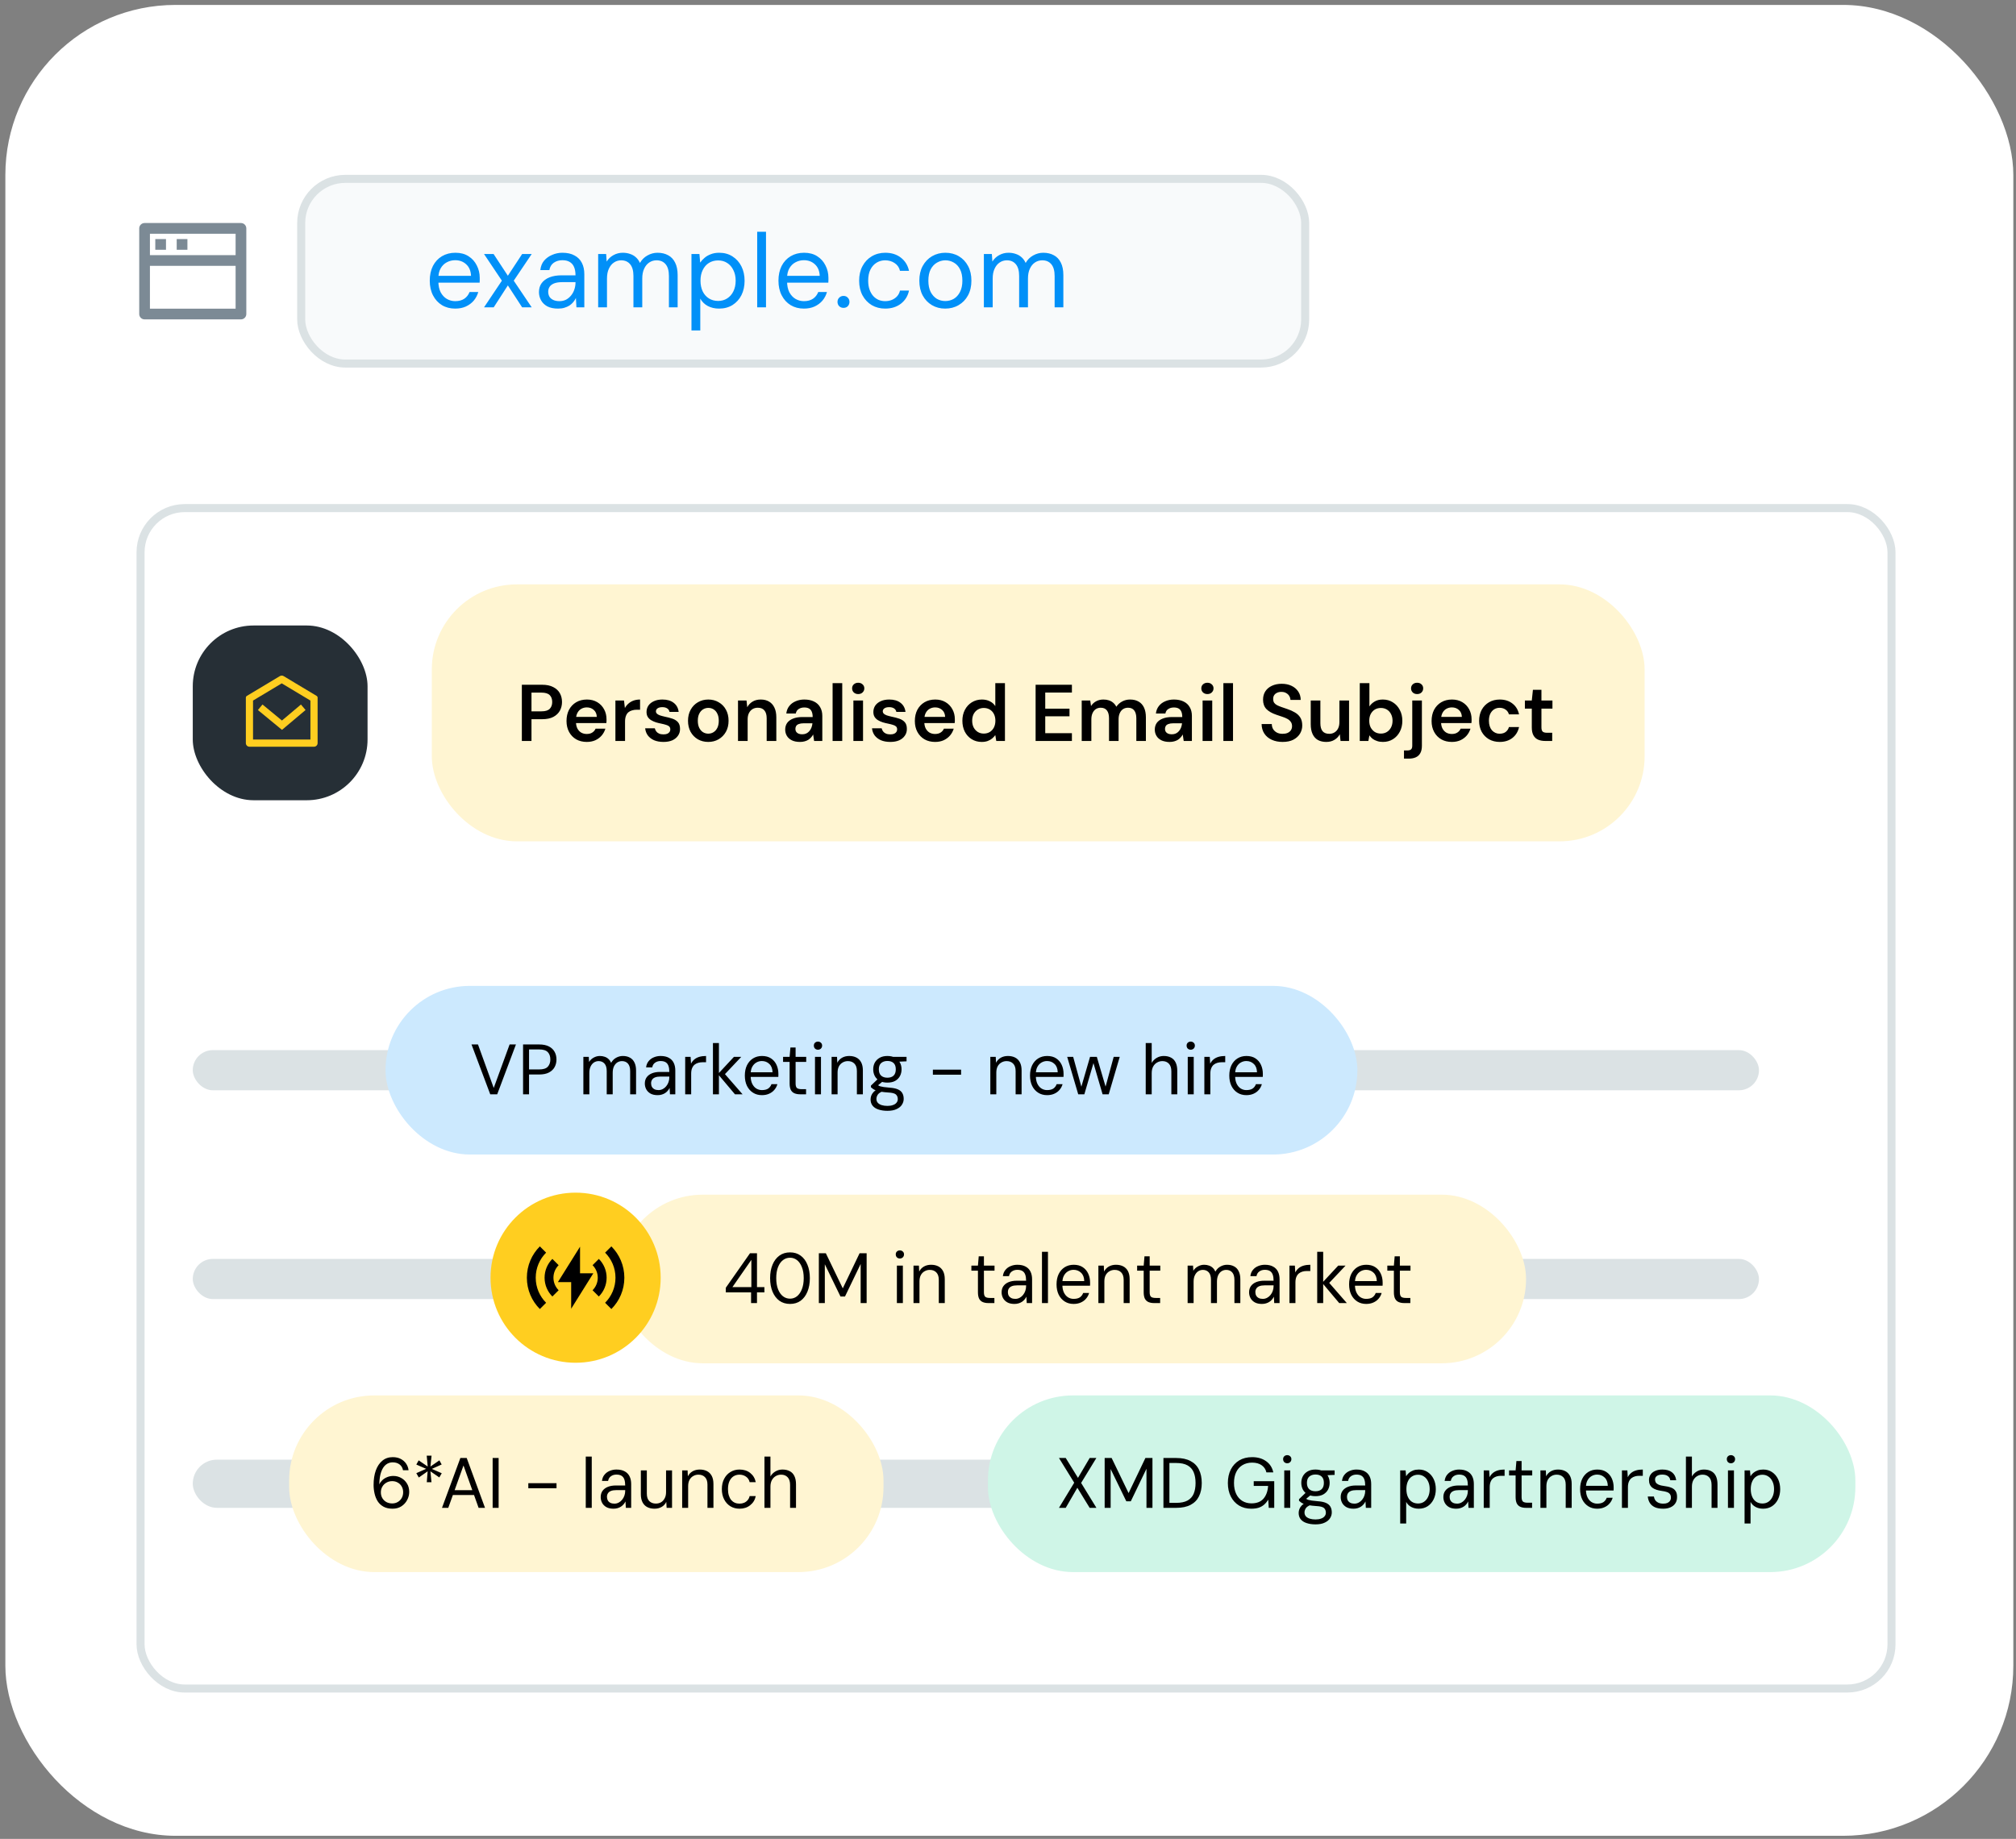 <?xml version="1.0" encoding="UTF-8"?> <svg xmlns="http://www.w3.org/2000/svg" width="251" height="229" viewBox="0 0 251 229" fill="none"><rect x="0" y="0" width="251" height="229" fill="#808080" stroke="none"/><rect x="0.667" y="0.613" width="250" height="228" rx="21.184" fill="white"></rect><path d="M30 27.773C30.368 27.773 30.667 28.072 30.667 28.44V39.107C30.667 39.475 30.368 39.773 30 39.773H18C17.632 39.773 17.334 39.475 17.334 39.107V28.44C17.334 28.072 17.632 27.773 18 27.773H30ZM29.334 33.107H18.667V38.44H29.334V33.107ZM29.334 29.107H18.667V31.773H29.334V29.107ZM23.334 29.773V31.107H22V29.773H23.334ZM20.667 29.773V31.107H19.334V29.773H20.667Z" fill="#7C8A95"></path><rect x="37.5" y="22.273" width="125" height="23" rx="5.5" fill="#F8FAFB"></rect><rect x="37.5" y="22.273" width="125" height="23" rx="5.5" stroke="#DBE2E4"></rect><path d="M56.67 38.43C56.052 38.43 55.503 38.286 55.023 37.999C54.553 37.711 54.183 37.306 53.912 36.783C53.642 36.26 53.507 35.65 53.507 34.953C53.507 34.256 53.638 33.646 53.899 33.123C54.169 32.6 54.544 32.195 55.023 31.908C55.511 31.62 56.069 31.476 56.697 31.476C57.342 31.476 57.886 31.62 58.331 31.908C58.784 32.195 59.128 32.579 59.363 33.058C59.607 33.529 59.729 34.043 59.729 34.6C59.729 34.688 59.729 34.779 59.729 34.875C59.729 34.971 59.725 35.08 59.716 35.202H54.331V34.352H58.644C58.618 33.733 58.418 33.254 58.043 32.914C57.677 32.574 57.219 32.404 56.67 32.404C56.296 32.404 55.947 32.492 55.625 32.666C55.311 32.831 55.058 33.08 54.867 33.411C54.675 33.742 54.579 34.156 54.579 34.653V35.019C54.579 35.568 54.675 36.029 54.867 36.404C55.067 36.77 55.324 37.045 55.638 37.228C55.96 37.411 56.304 37.502 56.67 37.502C57.132 37.502 57.511 37.402 57.808 37.202C58.104 37.001 58.322 36.722 58.461 36.365H59.546C59.433 36.766 59.246 37.123 58.984 37.437C58.723 37.742 58.396 37.986 58.004 38.169C57.62 38.343 57.176 38.43 56.67 38.43ZM60.264 38.273L62.486 34.953L60.264 31.633H61.454L63.231 34.339L65.009 31.633H66.199L63.963 34.953L66.199 38.273H65.009L63.231 35.541L61.467 38.273H60.264ZM69.482 38.43C68.95 38.43 68.506 38.339 68.149 38.156C67.8 37.964 67.539 37.711 67.364 37.398C67.19 37.084 67.103 36.744 67.103 36.378C67.103 35.934 67.216 35.559 67.443 35.254C67.678 34.94 68.005 34.701 68.423 34.535C68.85 34.369 69.347 34.287 69.913 34.287H71.652C71.652 33.868 71.591 33.52 71.469 33.241C71.347 32.962 71.164 32.753 70.92 32.614C70.684 32.474 70.384 32.404 70.018 32.404C69.608 32.404 69.251 32.509 68.946 32.718C68.65 32.927 68.467 33.232 68.397 33.633H67.273C67.325 33.163 67.482 32.77 67.743 32.457C68.014 32.143 68.349 31.903 68.75 31.738C69.151 31.563 69.573 31.476 70.018 31.476C70.628 31.476 71.133 31.59 71.534 31.816C71.944 32.034 72.249 32.343 72.449 32.744C72.65 33.136 72.75 33.603 72.75 34.143V38.273H71.769L71.704 37.11C71.617 37.293 71.504 37.467 71.364 37.633C71.234 37.79 71.077 37.929 70.894 38.051C70.711 38.164 70.501 38.256 70.266 38.326C70.04 38.395 69.778 38.43 69.482 38.43ZM69.652 37.502C69.957 37.502 70.231 37.441 70.475 37.319C70.719 37.188 70.928 37.014 71.103 36.796C71.286 36.57 71.421 36.321 71.508 36.051C71.604 35.772 71.652 35.489 71.652 35.202V35.136H70.005C69.587 35.136 69.247 35.189 68.985 35.293C68.724 35.398 68.537 35.541 68.423 35.724C68.31 35.899 68.253 36.099 68.253 36.326C68.253 36.561 68.305 36.77 68.41 36.953C68.523 37.127 68.685 37.263 68.894 37.358C69.103 37.454 69.356 37.502 69.652 37.502ZM74.474 38.273V31.633H75.467L75.533 32.574C75.742 32.234 76.021 31.969 76.369 31.777C76.727 31.576 77.114 31.476 77.533 31.476C77.864 31.476 78.164 31.524 78.435 31.62C78.713 31.707 78.957 31.847 79.167 32.038C79.376 32.221 79.546 32.457 79.676 32.744C79.903 32.343 80.212 32.034 80.604 31.816C81.005 31.59 81.424 31.476 81.859 31.476C82.373 31.476 82.818 31.581 83.193 31.79C83.567 31.99 83.855 32.295 84.055 32.705C84.264 33.115 84.369 33.633 84.369 34.261V38.273H83.284V34.378C83.284 33.725 83.149 33.237 82.879 32.914C82.609 32.583 82.23 32.417 81.742 32.417C81.402 32.417 81.097 32.509 80.827 32.692C80.565 32.866 80.356 33.123 80.199 33.463C80.042 33.794 79.964 34.204 79.964 34.692V38.273H78.866V34.378C78.866 33.725 78.731 33.237 78.461 32.914C78.191 32.583 77.816 32.417 77.337 32.417C77.005 32.417 76.705 32.509 76.435 32.692C76.173 32.866 75.964 33.123 75.807 33.463C75.65 33.794 75.572 34.204 75.572 34.692V38.273H74.474ZM86.09 41.149V31.633H87.084L87.175 32.705C87.314 32.496 87.493 32.3 87.711 32.117C87.929 31.925 88.19 31.773 88.495 31.659C88.8 31.537 89.149 31.476 89.541 31.476C90.177 31.476 90.731 31.629 91.201 31.934C91.68 32.239 92.051 32.653 92.312 33.176C92.574 33.698 92.704 34.295 92.704 34.966C92.704 35.637 92.574 36.234 92.312 36.757C92.051 37.271 91.68 37.681 91.201 37.986C90.722 38.282 90.164 38.43 89.528 38.43C88.996 38.43 88.526 38.321 88.116 38.103C87.715 37.886 87.406 37.581 87.188 37.188V41.149H86.09ZM89.41 37.476C89.837 37.476 90.212 37.371 90.534 37.162C90.866 36.953 91.123 36.661 91.306 36.287C91.497 35.903 91.593 35.459 91.593 34.953C91.593 34.448 91.497 34.008 91.306 33.633C91.123 33.25 90.866 32.953 90.534 32.744C90.212 32.535 89.837 32.431 89.41 32.431C88.975 32.431 88.591 32.535 88.26 32.744C87.929 32.953 87.672 33.25 87.489 33.633C87.306 34.008 87.214 34.448 87.214 34.953C87.214 35.459 87.306 35.903 87.489 36.287C87.672 36.661 87.929 36.953 88.26 37.162C88.591 37.371 88.975 37.476 89.41 37.476ZM94.273 38.273V28.862H95.371V38.273H94.273ZM100.085 38.43C99.466 38.43 98.917 38.286 98.438 37.999C97.967 37.711 97.597 37.306 97.326 36.783C97.056 36.26 96.921 35.65 96.921 34.953C96.921 34.256 97.052 33.646 97.313 33.123C97.584 32.6 97.958 32.195 98.438 31.908C98.926 31.62 99.483 31.476 100.111 31.476C100.756 31.476 101.3 31.62 101.745 31.908C102.198 32.195 102.542 32.579 102.777 33.058C103.021 33.529 103.143 34.043 103.143 34.6C103.143 34.688 103.143 34.779 103.143 34.875C103.143 34.971 103.139 35.08 103.13 35.202H97.745V34.352H102.058C102.032 33.733 101.832 33.254 101.457 32.914C101.091 32.574 100.634 32.404 100.085 32.404C99.71 32.404 99.361 32.492 99.039 32.666C98.725 32.831 98.472 33.08 98.281 33.411C98.089 33.742 97.993 34.156 97.993 34.653V35.019C97.993 35.568 98.089 36.029 98.281 36.404C98.481 36.77 98.738 37.045 99.052 37.228C99.374 37.411 99.719 37.502 100.085 37.502C100.546 37.502 100.926 37.402 101.222 37.202C101.518 37.001 101.736 36.722 101.875 36.365H102.96C102.847 36.766 102.66 37.123 102.398 37.437C102.137 37.742 101.81 37.986 101.418 38.169C101.034 38.343 100.59 38.43 100.085 38.43ZM105.017 38.339C104.808 38.339 104.629 38.269 104.481 38.13C104.342 37.981 104.272 37.803 104.272 37.594C104.272 37.385 104.342 37.21 104.481 37.071C104.629 36.923 104.808 36.849 105.017 36.849C105.244 36.849 105.422 36.923 105.553 37.071C105.693 37.21 105.762 37.385 105.762 37.594C105.762 37.803 105.693 37.981 105.553 38.13C105.422 38.269 105.244 38.339 105.017 38.339ZM110.209 38.43C109.59 38.43 109.033 38.286 108.536 37.999C108.048 37.703 107.665 37.297 107.386 36.783C107.107 36.26 106.967 35.65 106.967 34.953C106.967 34.256 107.107 33.651 107.386 33.136C107.665 32.614 108.048 32.208 108.536 31.921C109.033 31.624 109.595 31.476 110.222 31.476C110.998 31.476 111.647 31.681 112.17 32.091C112.693 32.5 113.028 33.045 113.176 33.725H112.052C111.956 33.315 111.739 32.997 111.399 32.77C111.059 32.535 110.658 32.417 110.196 32.417C109.821 32.417 109.473 32.513 109.15 32.705C108.828 32.897 108.571 33.18 108.379 33.555C108.187 33.929 108.092 34.396 108.092 34.953C108.092 35.372 108.148 35.742 108.262 36.064C108.375 36.378 108.527 36.644 108.719 36.862C108.911 37.071 109.133 37.232 109.386 37.345C109.647 37.45 109.917 37.502 110.196 37.502C110.51 37.502 110.793 37.45 111.046 37.345C111.298 37.241 111.512 37.093 111.686 36.901C111.869 36.7 111.991 36.461 112.052 36.182H113.176C113.037 36.853 112.701 37.398 112.17 37.816C111.638 38.225 110.985 38.43 110.209 38.43ZM117.676 38.43C117.066 38.43 116.517 38.286 116.029 37.999C115.541 37.711 115.158 37.31 114.879 36.796C114.6 36.273 114.461 35.659 114.461 34.953C114.461 34.247 114.6 33.637 114.879 33.123C115.166 32.6 115.554 32.195 116.042 31.908C116.539 31.62 117.092 31.476 117.702 31.476C118.33 31.476 118.887 31.62 119.375 31.908C119.863 32.195 120.247 32.6 120.526 33.123C120.805 33.637 120.944 34.247 120.944 34.953C120.944 35.659 120.8 36.273 120.513 36.796C120.234 37.31 119.846 37.711 119.349 37.999C118.861 38.286 118.304 38.43 117.676 38.43ZM117.689 37.489C118.073 37.489 118.426 37.398 118.748 37.215C119.07 37.023 119.327 36.74 119.519 36.365C119.72 35.982 119.82 35.511 119.82 34.953C119.82 34.387 119.724 33.916 119.532 33.542C119.341 33.167 119.083 32.888 118.761 32.705C118.439 32.513 118.086 32.417 117.702 32.417C117.336 32.417 116.988 32.513 116.657 32.705C116.334 32.888 116.073 33.167 115.872 33.542C115.681 33.916 115.585 34.387 115.585 34.953C115.585 35.511 115.681 35.982 115.872 36.365C116.073 36.74 116.33 37.023 116.643 37.215C116.966 37.398 117.314 37.489 117.689 37.489ZM122.496 38.273V31.633H123.49L123.555 32.574C123.764 32.234 124.043 31.969 124.392 31.777C124.749 31.576 125.137 31.476 125.555 31.476C125.886 31.476 126.187 31.524 126.457 31.62C126.736 31.707 126.98 31.847 127.189 32.038C127.398 32.221 127.568 32.457 127.699 32.744C127.925 32.343 128.235 32.034 128.627 31.816C129.028 31.59 129.446 31.476 129.882 31.476C130.396 31.476 130.84 31.581 131.215 31.79C131.59 31.99 131.877 32.295 132.078 32.705C132.287 33.115 132.391 33.633 132.391 34.261V38.273H131.306V34.378C131.306 33.725 131.171 33.237 130.901 32.914C130.631 32.583 130.252 32.417 129.764 32.417C129.424 32.417 129.119 32.509 128.849 32.692C128.588 32.866 128.378 33.123 128.222 33.463C128.065 33.794 127.986 34.204 127.986 34.692V38.273H126.888V34.378C126.888 33.725 126.753 33.237 126.483 32.914C126.213 32.583 125.838 32.417 125.359 32.417C125.028 32.417 124.727 32.509 124.457 32.692C124.196 32.866 123.986 33.123 123.83 33.463C123.673 33.794 123.594 34.204 123.594 34.692V38.273H122.496Z" fill="#0190F8"></path><rect x="17.5" y="63.273" width="218" height="147" rx="5.5" stroke="#DBE2E4"></rect><rect x="24" y="130.773" width="195" height="5" rx="2.5" fill="#DBE2E4"></rect><rect x="24" y="156.773" width="195" height="5" rx="2.5" fill="#DBE2E4"></rect><rect x="24" y="181.773" width="195" height="6" rx="3" fill="#DBE2E4"></rect><rect x="123" y="173.773" width="108" height="22" rx="10.592" fill="#CFF5E7"></rect><path d="M131.846 187.773L133.744 184.643L131.846 181.566H132.688L134.214 184.04L135.668 181.566H136.501L134.604 184.67L136.51 187.773H135.668L134.134 185.273L132.688 187.773H131.846ZM137.535 187.773V181.566H138.404L140.514 185.938L142.607 181.566H143.485V187.773H142.74V182.905L140.789 186.958H140.231L138.28 182.94V187.773H137.535ZM144.852 187.773V181.566H146.449C147.17 181.566 147.764 181.693 148.231 181.947C148.704 182.196 149.053 182.553 149.278 183.02C149.508 183.481 149.623 184.037 149.623 184.687C149.623 185.326 149.508 185.876 149.278 186.337C149.053 186.798 148.704 187.153 148.231 187.401C147.764 187.649 147.17 187.773 146.449 187.773H144.852ZM145.597 187.153H146.431C147.028 187.153 147.504 187.055 147.859 186.86C148.213 186.659 148.468 186.375 148.621 186.009C148.775 185.636 148.852 185.196 148.852 184.687C148.852 184.167 148.775 183.721 148.621 183.348C148.468 182.976 148.213 182.689 147.859 182.488C147.504 182.287 147.028 182.187 146.431 182.187H145.597V187.153ZM155.783 187.88C155.204 187.88 154.695 187.747 154.258 187.481C153.82 187.209 153.48 186.833 153.238 186.355C152.996 185.876 152.874 185.317 152.874 184.679C152.874 184.046 152.996 183.487 153.238 183.003C153.486 182.518 153.835 182.139 154.284 181.867C154.74 181.595 155.275 181.46 155.89 181.46C156.587 181.46 157.169 181.628 157.637 181.965C158.104 182.296 158.402 182.76 158.532 183.357H157.672C157.589 182.985 157.394 182.689 157.087 182.47C156.779 182.252 156.38 182.142 155.89 182.142C155.434 182.142 155.035 182.246 154.692 182.453C154.355 182.654 154.095 182.943 153.912 183.322C153.729 183.7 153.637 184.152 153.637 184.679C153.637 185.205 153.729 185.66 153.912 186.044C154.095 186.423 154.349 186.712 154.675 186.913C155.006 187.114 155.384 187.215 155.81 187.215C156.472 187.215 156.971 187.02 157.308 186.629C157.645 186.239 157.838 185.71 157.885 185.042H156.094V184.457H158.647V187.773H157.965L157.903 186.754C157.755 186.996 157.583 187.203 157.388 187.374C157.199 187.54 156.974 187.667 156.714 187.756C156.454 187.838 156.144 187.88 155.783 187.88ZM159.895 187.773V183.109H160.64V187.773H159.895ZM160.268 182.222C160.12 182.222 159.996 182.175 159.895 182.08C159.801 181.98 159.753 181.856 159.753 181.708C159.753 181.56 159.801 181.442 159.895 181.353C159.996 181.259 160.12 181.211 160.268 181.211C160.41 181.211 160.531 181.259 160.631 181.353C160.732 181.442 160.782 181.56 160.782 181.708C160.782 181.856 160.732 181.98 160.631 182.08C160.531 182.175 160.41 182.222 160.268 182.222ZM163.79 189.831C163.37 189.831 163.001 189.778 162.682 189.671C162.368 189.571 162.123 189.414 161.946 189.201C161.774 188.988 161.689 188.725 161.689 188.412C161.689 188.264 161.715 188.11 161.768 187.951C161.827 187.791 161.925 187.637 162.061 187.49C162.203 187.342 162.401 187.209 162.655 187.091L163.223 187.392C162.886 187.522 162.667 187.673 162.566 187.844C162.466 188.016 162.416 188.181 162.416 188.341C162.416 188.536 162.472 188.699 162.584 188.829C162.702 188.959 162.865 189.056 163.072 189.121C163.279 189.186 163.518 189.219 163.79 189.219C164.056 189.219 164.284 189.183 164.473 189.112C164.668 189.047 164.816 188.95 164.916 188.82C165.023 188.696 165.076 188.548 165.076 188.376C165.076 188.128 164.996 187.933 164.837 187.791C164.677 187.655 164.367 187.575 163.905 187.552C163.545 187.528 163.243 187.496 163.001 187.454C162.759 187.413 162.558 187.366 162.398 187.312C162.244 187.253 162.114 187.188 162.008 187.117C161.907 187.046 161.816 186.972 161.733 186.896V186.692L162.611 185.849L163.311 186.08L162.354 186.869L162.469 186.532C162.534 186.579 162.596 186.624 162.655 186.665C162.714 186.706 162.794 186.745 162.895 186.78C163.001 186.81 163.146 186.839 163.329 186.869C163.518 186.898 163.767 186.925 164.074 186.949C164.5 186.978 164.84 187.049 165.094 187.162C165.348 187.274 165.531 187.431 165.644 187.632C165.756 187.827 165.812 188.066 165.812 188.35C165.812 188.598 165.741 188.835 165.599 189.059C165.463 189.284 165.245 189.467 164.943 189.609C164.647 189.757 164.263 189.831 163.79 189.831ZM163.781 186.319C163.403 186.319 163.081 186.248 162.815 186.106C162.555 185.958 162.357 185.76 162.221 185.512C162.085 185.258 162.017 184.974 162.017 184.661C162.017 184.347 162.085 184.067 162.221 183.818C162.362 183.57 162.563 183.372 162.824 183.224C163.09 183.076 163.409 183.003 163.781 183.003C164.166 183.003 164.488 183.076 164.748 183.224C165.008 183.372 165.206 183.57 165.342 183.818C165.478 184.067 165.546 184.347 165.546 184.661C165.546 184.974 165.478 185.258 165.342 185.512C165.206 185.76 165.008 185.958 164.748 186.106C164.488 186.248 164.166 186.319 163.781 186.319ZM163.781 185.707C164.112 185.707 164.37 185.622 164.553 185.45C164.736 185.273 164.828 185.01 164.828 184.661C164.828 184.312 164.736 184.052 164.553 183.88C164.37 183.709 164.112 183.623 163.781 183.623C163.468 183.623 163.211 183.709 163.01 183.88C162.815 184.052 162.717 184.312 162.717 184.661C162.717 185.01 162.812 185.273 163.001 185.45C163.196 185.622 163.456 185.707 163.781 185.707ZM164.562 183.739L164.34 183.109H166.167V183.668L164.562 183.739ZM168.519 187.88C168.164 187.88 167.868 187.815 167.632 187.685C167.395 187.549 167.218 187.371 167.1 187.153C166.981 186.928 166.922 186.689 166.922 186.434C166.922 186.127 166.999 185.867 167.153 185.654C167.312 185.435 167.534 185.27 167.818 185.157C168.102 185.045 168.433 184.989 168.811 184.989H169.973C169.973 184.687 169.937 184.436 169.866 184.235C169.795 184.034 169.68 183.883 169.521 183.783C169.361 183.682 169.148 183.632 168.882 183.632C168.616 183.632 168.388 183.7 168.199 183.836C168.01 183.966 167.892 184.161 167.845 184.421H167.082C167.117 184.114 167.221 183.857 167.392 183.65C167.564 183.437 167.78 183.277 168.04 183.171C168.306 183.059 168.586 183.003 168.882 183.003C169.302 183.003 169.648 183.079 169.92 183.233C170.192 183.381 170.393 183.591 170.523 183.863C170.653 184.129 170.718 184.445 170.718 184.812V187.773H170.053L170.008 186.975C169.949 187.099 169.872 187.218 169.778 187.33C169.689 187.436 169.583 187.531 169.459 187.614C169.334 187.697 169.192 187.762 169.033 187.809C168.879 187.856 168.708 187.88 168.519 187.88ZM168.625 187.25C168.82 187.25 169 187.206 169.166 187.117C169.331 187.029 169.473 186.91 169.592 186.763C169.716 186.609 169.81 186.437 169.875 186.248C169.94 186.059 169.973 185.861 169.973 185.654V185.565H168.873C168.595 185.565 168.368 185.601 168.19 185.672C168.019 185.743 167.895 185.843 167.818 185.973C167.741 186.097 167.703 186.239 167.703 186.399C167.703 186.57 167.738 186.721 167.809 186.851C167.88 186.975 167.983 187.073 168.119 187.144C168.261 187.215 168.43 187.25 168.625 187.25ZM174.33 189.724V183.109H175.004L175.066 183.836C175.161 183.682 175.279 183.543 175.421 183.419C175.568 183.295 175.743 183.195 175.944 183.118C176.151 183.041 176.387 183.003 176.653 183.003C177.073 183.003 177.44 183.109 177.753 183.322C178.072 183.535 178.32 183.824 178.498 184.191C178.675 184.557 178.764 184.977 178.764 185.45C178.764 185.917 178.675 186.334 178.498 186.7C178.32 187.067 178.072 187.357 177.753 187.569C177.434 187.776 177.064 187.88 176.644 187.88C176.284 187.88 175.968 187.806 175.696 187.658C175.424 187.51 175.217 187.303 175.075 187.037V189.724H174.33ZM176.556 187.232C176.834 187.232 177.079 187.162 177.292 187.02C177.511 186.872 177.682 186.665 177.806 186.399C177.936 186.127 178.001 185.808 178.001 185.441C178.001 185.075 177.936 184.758 177.806 184.492C177.682 184.22 177.511 184.013 177.292 183.872C177.079 183.724 176.834 183.65 176.556 183.65C176.26 183.65 176.003 183.724 175.784 183.872C175.566 184.013 175.397 184.22 175.279 184.492C175.161 184.758 175.101 185.075 175.101 185.441C175.101 185.808 175.161 186.127 175.279 186.399C175.397 186.665 175.566 186.872 175.784 187.02C176.003 187.162 176.26 187.232 176.556 187.232ZM181.301 187.88C180.946 187.88 180.65 187.815 180.414 187.685C180.177 187.549 180 187.371 179.882 187.153C179.764 186.928 179.704 186.689 179.704 186.434C179.704 186.127 179.781 185.867 179.935 185.654C180.095 185.435 180.316 185.27 180.6 185.157C180.884 185.045 181.215 184.989 181.593 184.989H182.755C182.755 184.687 182.72 184.436 182.649 184.235C182.578 184.034 182.462 183.883 182.303 183.783C182.143 183.682 181.93 183.632 181.664 183.632C181.398 183.632 181.171 183.7 180.981 183.836C180.792 183.966 180.674 184.161 180.627 184.421H179.864C179.9 184.114 180.003 183.857 180.174 183.65C180.346 183.437 180.562 183.277 180.822 183.171C181.088 183.059 181.369 183.003 181.664 183.003C182.084 183.003 182.43 183.079 182.702 183.233C182.974 183.381 183.175 183.591 183.305 183.863C183.435 184.129 183.5 184.445 183.5 184.812V187.773H182.835L182.791 186.975C182.731 187.099 182.655 187.218 182.56 187.33C182.471 187.436 182.365 187.531 182.241 187.614C182.117 187.697 181.975 187.762 181.815 187.809C181.661 187.856 181.49 187.88 181.301 187.88ZM181.407 187.25C181.602 187.25 181.783 187.206 181.948 187.117C182.114 187.029 182.255 186.91 182.374 186.763C182.498 186.609 182.592 186.437 182.657 186.248C182.723 186.059 182.755 185.861 182.755 185.654V185.565H181.655C181.378 185.565 181.15 185.601 180.973 185.672C180.801 185.743 180.677 185.843 180.6 185.973C180.523 186.097 180.485 186.239 180.485 186.399C180.485 186.57 180.52 186.721 180.591 186.851C180.662 186.975 180.766 187.073 180.902 187.144C181.044 187.215 181.212 187.25 181.407 187.25ZM184.731 187.773V183.109H185.405L185.458 183.96C185.564 183.747 185.703 183.57 185.875 183.428C186.046 183.286 186.253 183.18 186.495 183.109C186.744 183.038 187.022 183.003 187.329 183.003V183.783H186.868C186.69 183.783 186.519 183.807 186.353 183.854C186.188 183.901 186.037 183.978 185.901 184.084C185.771 184.191 185.668 184.336 185.591 184.519C185.514 184.702 185.476 184.933 185.476 185.211V187.773H184.731ZM189.995 187.773C189.729 187.773 189.498 187.732 189.303 187.649C189.108 187.567 188.957 187.428 188.851 187.232C188.751 187.031 188.7 186.763 188.7 186.426V183.739H187.884V183.109H188.7L188.798 181.947H189.445V183.109H190.767V183.739H189.445V186.426C189.445 186.703 189.501 186.893 189.614 186.993C189.726 187.088 189.924 187.135 190.208 187.135H190.749V187.773H189.995ZM191.789 187.773V183.109H192.463L192.498 183.845C192.634 183.579 192.829 183.372 193.083 183.224C193.343 183.076 193.642 183.003 193.979 183.003C194.322 183.003 194.62 183.068 194.875 183.198C195.129 183.328 195.327 183.526 195.469 183.792C195.611 184.058 195.682 184.395 195.682 184.803V187.773H194.937V184.883C194.937 184.469 194.833 184.158 194.626 183.951C194.425 183.744 194.153 183.641 193.81 183.641C193.58 183.641 193.367 183.697 193.172 183.809C192.977 183.916 192.82 184.076 192.702 184.288C192.59 184.501 192.533 184.761 192.533 185.069V187.773H191.789ZM198.848 187.88C198.435 187.88 198.068 187.779 197.749 187.578C197.43 187.377 197.178 187.094 196.995 186.727C196.818 186.36 196.729 185.932 196.729 185.441C196.729 184.95 196.818 184.522 196.995 184.155C197.178 183.789 197.43 183.505 197.749 183.304C198.074 183.103 198.446 183.003 198.866 183.003C199.316 183.003 199.691 183.103 199.992 183.304C200.294 183.505 200.522 183.774 200.675 184.111C200.829 184.448 200.906 184.817 200.906 185.219C200.906 185.279 200.906 185.338 200.906 185.397C200.906 185.456 200.903 185.527 200.897 185.61H197.288V185.033H200.179C200.167 184.578 200.034 184.232 199.78 183.996C199.531 183.753 199.221 183.632 198.848 183.632C198.6 183.632 198.37 183.694 198.157 183.818C197.95 183.937 197.781 184.114 197.651 184.35C197.521 184.587 197.456 184.883 197.456 185.237V185.486C197.456 185.876 197.521 186.204 197.651 186.47C197.781 186.73 197.95 186.925 198.157 187.055C198.37 187.185 198.6 187.25 198.848 187.25C199.18 187.25 199.44 187.188 199.629 187.064C199.818 186.934 199.957 186.751 200.046 186.514H200.782C200.711 186.774 200.587 187.008 200.409 187.215C200.238 187.422 200.019 187.584 199.753 187.702C199.493 187.821 199.191 187.88 198.848 187.88ZM201.938 187.773V183.109H202.612L202.665 183.96C202.772 183.747 202.911 183.57 203.082 183.428C203.254 183.286 203.46 183.18 203.703 183.109C203.951 183.038 204.229 183.003 204.536 183.003V183.783H204.075C203.898 183.783 203.726 183.807 203.561 183.854C203.395 183.901 203.245 183.978 203.109 184.084C202.979 184.191 202.875 184.336 202.798 184.519C202.721 184.702 202.683 184.933 202.683 185.211V187.773H201.938ZM207.078 187.88C206.659 187.88 206.31 187.818 206.032 187.694C205.76 187.564 205.553 187.386 205.411 187.162C205.269 186.931 205.184 186.665 205.154 186.363H205.917C205.94 186.523 205.994 186.671 206.076 186.807C206.165 186.937 206.292 187.043 206.458 187.126C206.623 187.209 206.833 187.25 207.087 187.25C207.288 187.25 207.46 187.221 207.602 187.162C207.743 187.097 207.85 187.008 207.921 186.896C207.998 186.783 208.036 186.653 208.036 186.505C208.036 186.31 207.992 186.159 207.903 186.053C207.82 185.941 207.696 185.858 207.531 185.805C207.371 185.746 207.17 185.701 206.928 185.672C206.667 185.636 206.437 185.586 206.236 185.521C206.035 185.456 205.863 185.37 205.722 185.264C205.586 185.157 205.482 185.024 205.411 184.865C205.34 184.705 205.305 184.516 205.305 184.297C205.305 184.043 205.373 183.818 205.509 183.623C205.645 183.428 205.837 183.277 206.085 183.171C206.339 183.059 206.638 183.003 206.981 183.003C207.483 183.003 207.879 183.118 208.169 183.348C208.465 183.579 208.639 183.907 208.692 184.333H207.956C207.927 184.114 207.826 183.943 207.655 183.818C207.483 183.694 207.256 183.632 206.972 183.632C206.67 183.632 206.443 183.688 206.289 183.801C206.135 183.913 206.059 184.061 206.059 184.244C206.059 184.38 206.091 184.504 206.156 184.616C206.227 184.723 206.345 184.815 206.511 184.891C206.676 184.962 206.898 185.016 207.176 185.051C207.525 185.092 207.82 185.16 208.063 185.255C208.305 185.344 208.488 185.483 208.613 185.672C208.743 185.861 208.805 186.118 208.799 186.443C208.799 186.751 208.725 187.011 208.577 187.224C208.435 187.436 208.234 187.599 207.974 187.711C207.72 187.824 207.421 187.88 207.078 187.88ZM209.905 187.773V181.389H210.65V183.863C210.804 183.597 211.014 183.387 211.28 183.233C211.546 183.079 211.833 183.003 212.14 183.003C212.501 183.003 212.805 183.071 213.053 183.206C213.308 183.337 213.5 183.538 213.63 183.809C213.766 184.081 213.834 184.427 213.834 184.847V187.773H213.098V184.927C213.098 184.501 212.997 184.182 212.796 183.969C212.595 183.75 212.323 183.641 211.98 183.641C211.738 183.641 211.516 183.7 211.315 183.818C211.114 183.931 210.952 184.099 210.828 184.324C210.709 184.548 210.65 184.82 210.65 185.14V187.773H209.905ZM215.138 187.773V183.109H215.883V187.773H215.138ZM215.51 182.222C215.362 182.222 215.238 182.175 215.138 182.08C215.043 181.98 214.996 181.856 214.996 181.708C214.996 181.56 215.043 181.442 215.138 181.353C215.238 181.259 215.362 181.211 215.51 181.211C215.652 181.211 215.773 181.259 215.874 181.353C215.974 181.442 216.024 181.56 216.024 181.708C216.024 181.856 215.974 181.98 215.874 182.08C215.773 182.175 215.652 182.222 215.51 182.222ZM217.206 189.724V183.109H217.88L217.942 183.836C218.036 183.682 218.155 183.543 218.297 183.419C218.444 183.295 218.619 183.195 218.82 183.118C219.027 183.041 219.263 183.003 219.529 183.003C219.949 183.003 220.315 183.109 220.629 183.322C220.948 183.535 221.196 183.824 221.374 184.191C221.551 184.557 221.64 184.977 221.64 185.45C221.64 185.917 221.551 186.334 221.374 186.7C221.196 187.067 220.948 187.357 220.629 187.569C220.31 187.776 219.94 187.88 219.52 187.88C219.16 187.88 218.843 187.806 218.571 187.658C218.299 187.51 218.093 187.303 217.951 187.037V189.724H217.206ZM219.432 187.232C219.709 187.232 219.955 187.162 220.168 187.02C220.386 186.872 220.558 186.665 220.682 186.399C220.812 186.127 220.877 185.808 220.877 185.441C220.877 185.075 220.812 184.758 220.682 184.492C220.558 184.22 220.386 184.013 220.168 183.872C219.955 183.724 219.709 183.65 219.432 183.65C219.136 183.65 218.879 183.724 218.66 183.872C218.441 184.013 218.273 184.22 218.155 184.492C218.036 184.758 217.977 185.075 217.977 185.441C217.977 185.808 218.036 186.127 218.155 186.399C218.273 186.665 218.441 186.872 218.66 187.02C218.879 187.162 219.136 187.232 219.432 187.232Z" fill="black"></path><rect x="36" y="173.773" width="74" height="22" rx="10.592" fill="#FFF5D2"></rect><path d="M48.882 187.88C48.439 187.88 48.063 187.797 47.756 187.632C47.454 187.466 47.212 187.244 47.029 186.966C46.851 186.683 46.721 186.363 46.639 186.009C46.556 185.654 46.514 185.29 46.514 184.918C46.514 184.232 46.606 183.632 46.789 183.118C46.978 182.598 47.25 182.193 47.605 181.903C47.96 181.607 48.388 181.46 48.891 181.46C49.281 181.46 49.615 181.533 49.893 181.681C50.177 181.829 50.401 182.027 50.567 182.275C50.733 182.518 50.833 182.79 50.868 183.091H50.177C50.118 182.778 49.973 182.535 49.742 182.364C49.518 182.193 49.231 182.107 48.882 182.107C48.569 182.107 48.288 182.204 48.04 182.4C47.797 182.595 47.605 182.89 47.463 183.286C47.321 183.676 47.242 184.176 47.224 184.785C47.224 184.797 47.224 184.809 47.224 184.82C47.224 184.832 47.224 184.844 47.224 184.856C47.306 184.667 47.431 184.492 47.596 184.333C47.762 184.173 47.963 184.046 48.199 183.951C48.436 183.851 48.696 183.801 48.98 183.801C49.328 183.801 49.651 183.883 49.946 184.049C50.248 184.214 50.49 184.448 50.673 184.749C50.857 185.045 50.948 185.394 50.948 185.796C50.948 186.145 50.862 186.479 50.691 186.798C50.526 187.117 50.289 187.377 49.982 187.578C49.674 187.779 49.308 187.88 48.882 187.88ZM48.829 187.224C49.089 187.224 49.319 187.165 49.52 187.046C49.727 186.928 49.89 186.765 50.008 186.559C50.132 186.346 50.194 186.103 50.194 185.831C50.194 185.554 50.132 185.311 50.008 185.104C49.89 184.897 49.727 184.738 49.52 184.625C49.319 184.507 49.089 184.448 48.829 184.448C48.563 184.448 48.323 184.51 48.111 184.634C47.898 184.752 47.729 184.918 47.605 185.131C47.481 185.338 47.419 185.574 47.419 185.84C47.419 186.112 47.481 186.355 47.605 186.567C47.729 186.774 47.898 186.937 48.111 187.055C48.323 187.167 48.563 187.224 48.829 187.224ZM53.137 184.581L53.243 183.224L52.143 183.996L51.833 183.455L53.057 182.914L51.833 182.382L52.126 181.859L53.252 182.63L53.128 181.273H53.731L53.589 182.63L54.706 181.859L54.99 182.373L53.766 182.923L54.999 183.464L54.697 183.987L53.589 183.224L53.722 184.581H53.137ZM55.03 187.773L57.318 181.566H58.107L60.386 187.773H59.588L57.708 182.497L55.811 187.773H55.03ZM56.077 186.177L56.289 185.574H59.1L59.313 186.177H56.077ZM61.336 187.773V181.566H62.081V187.773H61.336ZM65.777 185.335V184.705H69.289V185.335H65.777ZM72.93 187.773V181.389H73.675V187.773H72.93ZM76.385 187.88C76.03 187.88 75.735 187.815 75.498 187.685C75.262 187.549 75.084 187.371 74.966 187.153C74.848 186.928 74.789 186.689 74.789 186.434C74.789 186.127 74.866 185.867 75.019 185.654C75.179 185.435 75.401 185.27 75.684 185.157C75.968 185.045 76.299 184.989 76.678 184.989H77.839C77.839 184.687 77.804 184.436 77.733 184.235C77.662 184.034 77.547 183.883 77.387 183.783C77.227 183.682 77.014 183.632 76.749 183.632C76.483 183.632 76.255 183.7 76.066 183.836C75.876 183.966 75.758 184.161 75.711 184.421H74.948C74.984 184.114 75.087 183.857 75.259 183.65C75.43 183.437 75.646 183.277 75.906 183.171C76.172 183.059 76.453 183.003 76.749 183.003C77.168 183.003 77.514 183.079 77.786 183.233C78.058 183.381 78.259 183.591 78.389 183.863C78.519 184.129 78.584 184.445 78.584 184.812V187.773H77.919L77.875 186.975C77.816 187.099 77.739 187.218 77.644 187.33C77.555 187.436 77.449 187.531 77.325 187.614C77.201 187.697 77.059 187.762 76.899 187.809C76.746 187.856 76.574 187.88 76.385 187.88ZM76.491 187.25C76.686 187.25 76.867 187.206 77.032 187.117C77.198 187.029 77.34 186.91 77.458 186.763C77.582 186.609 77.677 186.437 77.742 186.248C77.807 186.059 77.839 185.861 77.839 185.654V185.565H76.74C76.462 185.565 76.234 185.601 76.057 185.672C75.885 185.743 75.761 185.843 75.684 185.973C75.608 186.097 75.569 186.239 75.569 186.399C75.569 186.57 75.605 186.721 75.675 186.851C75.746 186.975 75.85 187.073 75.986 187.144C76.128 187.215 76.296 187.25 76.491 187.25ZM81.491 187.88C81.148 187.88 80.849 187.815 80.595 187.685C80.341 187.555 80.143 187.357 80.001 187.091C79.859 186.819 79.788 186.482 79.788 186.08V183.109H80.533V186C80.533 186.414 80.634 186.724 80.835 186.931C81.042 187.138 81.317 187.241 81.659 187.241C81.896 187.241 82.109 187.188 82.298 187.082C82.487 186.969 82.638 186.807 82.75 186.594C82.868 186.381 82.927 186.121 82.927 185.814V183.109H83.672V187.773H82.998L82.954 187.029C82.83 187.3 82.638 187.51 82.378 187.658C82.124 187.806 81.828 187.88 81.491 187.88ZM84.933 187.773V183.109H85.607L85.642 183.845C85.778 183.579 85.973 183.372 86.228 183.224C86.488 183.076 86.786 183.003 87.123 183.003C87.466 183.003 87.765 183.068 88.019 183.198C88.273 183.328 88.471 183.526 88.613 183.792C88.755 184.058 88.826 184.395 88.826 184.803V187.773H88.081V184.883C88.081 184.469 87.978 184.158 87.771 183.951C87.57 183.744 87.298 183.641 86.955 183.641C86.724 183.641 86.511 183.697 86.316 183.809C86.121 183.916 85.965 184.076 85.846 184.288C85.734 184.501 85.678 184.761 85.678 185.069V187.773H84.933ZM92.073 187.88C91.647 187.88 91.269 187.779 90.938 187.578C90.606 187.371 90.346 187.085 90.157 186.718C89.968 186.352 89.873 185.926 89.873 185.441C89.873 184.95 89.968 184.525 90.157 184.164C90.346 183.798 90.606 183.514 90.938 183.313C91.269 183.106 91.647 183.003 92.073 183.003C92.605 183.003 93.048 183.144 93.403 183.428C93.763 183.712 93.994 184.093 94.094 184.572H93.332C93.267 184.277 93.116 184.049 92.88 183.889C92.649 183.724 92.377 183.641 92.064 183.641C91.792 183.641 91.546 183.709 91.328 183.845C91.115 183.981 90.947 184.182 90.822 184.448C90.698 184.714 90.636 185.045 90.636 185.441C90.636 185.737 90.672 186 90.743 186.23C90.813 186.455 90.911 186.644 91.035 186.798C91.165 186.946 91.316 187.058 91.487 187.135C91.665 187.212 91.857 187.25 92.064 187.25C92.277 187.25 92.469 187.215 92.64 187.144C92.818 187.067 92.965 186.958 93.084 186.816C93.208 186.674 93.29 186.505 93.332 186.31H94.094C94 186.777 93.769 187.156 93.403 187.445C93.042 187.735 92.599 187.88 92.073 187.88ZM95.178 187.773V181.389H95.923V183.863C96.076 183.597 96.286 183.387 96.552 183.233C96.818 183.079 97.105 183.003 97.412 183.003C97.773 183.003 98.078 183.071 98.326 183.206C98.58 183.337 98.772 183.538 98.902 183.809C99.038 184.081 99.106 184.427 99.106 184.847V187.773H98.37V184.927C98.37 184.501 98.27 184.182 98.069 183.969C97.868 183.75 97.596 183.641 97.253 183.641C97.01 183.641 96.789 183.7 96.588 183.818C96.387 183.931 96.224 184.099 96.1 184.324C95.982 184.548 95.923 184.82 95.923 185.14V187.773H95.178Z" fill="black"></path><rect x="77" y="148.773" width="113" height="21" rx="10.5" fill="#FFF5D2"></rect><path d="M93.512 162.273V160.943H90.364V160.367L93.379 156.066H94.248V160.287H95.17V160.943H94.248V162.273H93.512ZM91.188 160.287H93.547V156.891L91.188 160.287ZM98.365 162.38C97.85 162.38 97.407 162.247 97.034 161.981C96.668 161.709 96.384 161.333 96.183 160.855C95.982 160.37 95.882 159.808 95.882 159.17C95.882 158.531 95.982 157.973 96.183 157.494C96.384 157.009 96.668 156.633 97.034 156.367C97.407 156.095 97.85 155.96 98.365 155.96C98.879 155.96 99.32 156.095 99.686 156.367C100.053 156.633 100.333 157.009 100.528 157.494C100.729 157.973 100.83 158.531 100.83 159.17C100.83 159.808 100.729 160.37 100.528 160.855C100.333 161.333 100.053 161.709 99.686 161.981C99.32 162.247 98.879 162.38 98.365 162.38ZM98.365 161.724C98.69 161.724 98.98 161.623 99.234 161.422C99.488 161.215 99.689 160.923 99.837 160.544C99.99 160.16 100.067 159.702 100.067 159.17C100.067 158.632 99.99 158.174 99.837 157.795C99.689 157.417 99.488 157.127 99.234 156.926C98.98 156.725 98.69 156.625 98.365 156.625C98.034 156.625 97.738 156.725 97.478 156.926C97.218 157.127 97.014 157.417 96.866 157.795C96.718 158.174 96.644 158.632 96.644 159.17C96.644 159.702 96.718 160.16 96.866 160.544C97.014 160.923 97.218 161.215 97.478 161.422C97.738 161.623 98.034 161.724 98.365 161.724ZM101.95 162.273V156.066H102.819L104.929 160.438L107.022 156.066H107.9V162.273H107.155V157.405L105.204 161.458H104.645L102.694 157.44V162.273H101.95ZM111.666 162.273V157.609H112.411V162.273H111.666ZM112.039 156.722C111.891 156.722 111.767 156.675 111.666 156.58C111.572 156.48 111.525 156.356 111.525 156.208C111.525 156.06 111.572 155.942 111.666 155.853C111.767 155.759 111.891 155.711 112.039 155.711C112.181 155.711 112.302 155.759 112.403 155.853C112.503 155.942 112.553 156.06 112.553 156.208C112.553 156.356 112.503 156.48 112.403 156.58C112.302 156.675 112.181 156.722 112.039 156.722ZM113.735 162.273V157.609H114.409L114.444 158.345C114.58 158.079 114.775 157.872 115.029 157.724C115.289 157.576 115.588 157.503 115.925 157.503C116.268 157.503 116.566 157.568 116.821 157.698C117.075 157.828 117.273 158.026 117.415 158.292C117.557 158.558 117.628 158.895 117.628 159.303V162.273H116.883V159.383C116.883 158.969 116.779 158.658 116.572 158.451C116.371 158.244 116.099 158.141 115.756 158.141C115.526 158.141 115.313 158.197 115.118 158.309C114.923 158.416 114.766 158.576 114.648 158.788C114.536 159.001 114.479 159.261 114.479 159.569V162.273H113.735ZM123.052 162.273C122.786 162.273 122.555 162.232 122.36 162.149C122.165 162.067 122.014 161.928 121.908 161.732C121.807 161.531 121.757 161.263 121.757 160.926V158.239H120.941V157.609H121.757L121.855 156.447H122.502V157.609H123.823V158.239H122.502V160.926C122.502 161.203 122.558 161.393 122.671 161.493C122.783 161.588 122.981 161.635 123.265 161.635H123.806V162.273H123.052ZM126.3 162.38C125.945 162.38 125.649 162.315 125.413 162.185C125.176 162.049 124.999 161.871 124.881 161.653C124.763 161.428 124.704 161.189 124.704 160.934C124.704 160.627 124.78 160.367 124.934 160.154C125.094 159.935 125.315 159.77 125.599 159.657C125.883 159.545 126.214 159.489 126.592 159.489H127.754C127.754 159.187 127.719 158.936 127.648 158.735C127.577 158.534 127.461 158.383 127.302 158.283C127.142 158.182 126.929 158.132 126.663 158.132C126.397 158.132 126.17 158.2 125.98 158.336C125.791 158.466 125.673 158.661 125.626 158.921H124.863C124.899 158.614 125.002 158.357 125.174 158.15C125.345 157.937 125.561 157.777 125.821 157.671C126.087 157.559 126.368 157.503 126.663 157.503C127.083 157.503 127.429 157.579 127.701 157.733C127.973 157.881 128.174 158.091 128.304 158.363C128.434 158.629 128.499 158.945 128.499 159.312V162.273H127.834L127.79 161.475C127.73 161.599 127.654 161.718 127.559 161.83C127.47 161.936 127.364 162.031 127.24 162.114C127.116 162.197 126.974 162.262 126.814 162.309C126.66 162.356 126.489 162.38 126.3 162.38ZM126.406 161.75C126.601 161.75 126.782 161.706 126.947 161.617C127.113 161.529 127.255 161.41 127.373 161.263C127.497 161.109 127.591 160.937 127.657 160.748C127.722 160.559 127.754 160.361 127.754 160.154V160.065H126.654C126.377 160.065 126.149 160.101 125.972 160.172C125.8 160.243 125.676 160.343 125.599 160.473C125.522 160.597 125.484 160.739 125.484 160.899C125.484 161.07 125.519 161.221 125.59 161.351C125.661 161.475 125.765 161.573 125.901 161.644C126.043 161.715 126.211 161.75 126.406 161.75ZM129.73 162.273V155.889H130.475V162.273H129.73ZM133.663 162.38C133.249 162.38 132.883 162.279 132.564 162.078C132.244 161.877 131.993 161.594 131.81 161.227C131.633 160.86 131.544 160.432 131.544 159.941C131.544 159.45 131.633 159.022 131.81 158.655C131.993 158.289 132.244 158.005 132.564 157.804C132.889 157.603 133.261 157.503 133.681 157.503C134.13 157.503 134.506 157.603 134.807 157.804C135.109 158.005 135.336 158.274 135.49 158.611C135.644 158.948 135.721 159.317 135.721 159.719C135.721 159.779 135.721 159.838 135.721 159.897C135.721 159.956 135.718 160.027 135.712 160.11H132.103V159.533H134.993C134.982 159.078 134.849 158.732 134.594 158.496C134.346 158.253 134.036 158.132 133.663 158.132C133.415 158.132 133.184 158.194 132.972 158.318C132.765 158.437 132.596 158.614 132.466 158.85C132.336 159.087 132.271 159.383 132.271 159.737V159.986C132.271 160.376 132.336 160.704 132.466 160.97C132.596 161.23 132.765 161.425 132.972 161.555C133.184 161.685 133.415 161.75 133.663 161.75C133.994 161.75 134.255 161.688 134.444 161.564C134.633 161.434 134.772 161.251 134.86 161.014H135.597C135.526 161.274 135.401 161.508 135.224 161.715C135.053 161.922 134.834 162.084 134.568 162.202C134.308 162.321 134.006 162.38 133.663 162.38ZM136.753 162.273V157.609H137.427L137.462 158.345C137.598 158.079 137.793 157.872 138.048 157.724C138.308 157.576 138.606 157.503 138.943 157.503C139.286 157.503 139.585 157.568 139.839 157.698C140.093 157.828 140.291 158.026 140.433 158.292C140.575 158.558 140.646 158.895 140.646 159.303V162.273H139.901V159.383C139.901 158.969 139.798 158.658 139.591 158.451C139.39 158.244 139.118 158.141 138.775 158.141C138.544 158.141 138.331 158.197 138.136 158.309C137.941 158.416 137.785 158.576 137.666 158.788C137.554 159.001 137.498 159.261 137.498 159.569V162.273H136.753ZM143.689 162.273C143.423 162.273 143.192 162.232 142.997 162.149C142.802 162.067 142.651 161.928 142.545 161.732C142.444 161.531 142.394 161.263 142.394 160.926V158.239H141.578V157.609H142.394L142.492 156.447H143.139V157.609H144.46V158.239H143.139V160.926C143.139 161.203 143.195 161.393 143.307 161.493C143.42 161.588 143.618 161.635 143.902 161.635H144.442V162.273H143.689ZM147.864 162.273V157.609H148.538L148.573 158.247C148.715 158.017 148.907 157.837 149.15 157.706C149.392 157.571 149.646 157.503 149.912 157.503C150.137 157.503 150.338 157.535 150.515 157.6C150.699 157.659 150.858 157.754 150.994 157.884C151.13 158.008 151.239 158.165 151.322 158.354C151.476 158.076 151.683 157.866 151.943 157.724C152.209 157.576 152.487 157.503 152.777 157.503C153.119 157.503 153.412 157.571 153.654 157.706C153.903 157.837 154.092 158.038 154.222 158.309C154.358 158.576 154.426 158.91 154.426 159.312V162.273H153.69V159.391C153.69 158.972 153.598 158.658 153.415 158.451C153.232 158.244 152.983 158.141 152.67 158.141C152.457 158.141 152.262 158.197 152.085 158.309C151.913 158.422 151.774 158.587 151.668 158.806C151.568 159.025 151.517 159.291 151.517 159.604V162.273H150.772V159.391C150.772 158.972 150.681 158.658 150.498 158.451C150.314 158.244 150.069 158.141 149.761 158.141C149.555 158.141 149.362 158.197 149.185 158.309C149.014 158.422 148.875 158.587 148.768 158.806C148.662 159.025 148.609 159.291 148.609 159.604V162.273H147.864ZM157.112 162.38C156.757 162.38 156.462 162.315 156.225 162.185C155.989 162.049 155.811 161.871 155.693 161.653C155.575 161.428 155.516 161.189 155.516 160.934C155.516 160.627 155.593 160.367 155.746 160.154C155.906 159.935 156.128 159.77 156.412 159.657C156.695 159.545 157.026 159.489 157.405 159.489H158.566C158.566 159.187 158.531 158.936 158.46 158.735C158.389 158.534 158.274 158.383 158.114 158.283C157.955 158.182 157.742 158.132 157.476 158.132C157.21 158.132 156.982 158.2 156.793 158.336C156.604 158.466 156.485 158.661 156.438 158.921H155.676C155.711 158.614 155.814 158.357 155.986 158.15C156.157 157.937 156.373 157.777 156.633 157.671C156.899 157.559 157.18 157.503 157.476 157.503C157.895 157.503 158.241 157.579 158.513 157.733C158.785 157.881 158.986 158.091 159.116 158.363C159.246 158.629 159.311 158.945 159.311 159.312V162.273H158.646L158.602 161.475C158.543 161.599 158.466 161.718 158.371 161.83C158.283 161.936 158.176 162.031 158.052 162.114C157.928 162.197 157.786 162.262 157.626 162.309C157.473 162.356 157.301 162.38 157.112 162.38ZM157.219 161.75C157.414 161.75 157.594 161.706 157.759 161.617C157.925 161.529 158.067 161.41 158.185 161.263C158.309 161.109 158.404 160.937 158.469 160.748C158.534 160.559 158.566 160.361 158.566 160.154V160.065H157.467C157.189 160.065 156.961 160.101 156.784 160.172C156.613 160.243 156.488 160.343 156.412 160.473C156.335 160.597 156.296 160.739 156.296 160.899C156.296 161.07 156.332 161.221 156.403 161.351C156.474 161.475 156.577 161.573 156.713 161.644C156.855 161.715 157.023 161.75 157.219 161.75ZM160.542 162.273V157.609H161.216L161.269 158.46C161.376 158.247 161.515 158.07 161.686 157.928C161.857 157.786 162.064 157.68 162.307 157.609C162.555 157.538 162.833 157.503 163.14 157.503V158.283H162.679C162.502 158.283 162.33 158.307 162.165 158.354C161.999 158.401 161.849 158.478 161.713 158.584C161.583 158.691 161.479 158.836 161.402 159.019C161.325 159.202 161.287 159.433 161.287 159.711V162.273H160.542ZM166.738 162.273L164.618 159.755L166.613 157.609H167.527L165.248 160.021L165.257 159.489L167.686 162.273H166.738ZM163.997 162.273V155.889H164.742V162.273H163.997ZM170.087 162.38C169.674 162.38 169.307 162.279 168.988 162.078C168.669 161.877 168.417 161.594 168.234 161.227C168.057 160.86 167.968 160.432 167.968 159.941C167.968 159.45 168.057 159.022 168.234 158.655C168.417 158.289 168.669 158.005 168.988 157.804C169.313 157.603 169.685 157.503 170.105 157.503C170.554 157.503 170.93 157.603 171.231 157.804C171.533 158.005 171.76 158.274 171.914 158.611C172.068 158.948 172.145 159.317 172.145 159.719C172.145 159.779 172.145 159.838 172.145 159.897C172.145 159.956 172.142 160.027 172.136 160.11H168.527V159.533H171.418C171.406 159.078 171.273 158.732 171.019 158.496C170.77 158.253 170.46 158.132 170.087 158.132C169.839 158.132 169.609 158.194 169.396 158.318C169.189 158.437 169.02 158.614 168.89 158.85C168.76 159.087 168.695 159.383 168.695 159.737V159.986C168.695 160.376 168.76 160.704 168.89 160.97C169.02 161.23 169.189 161.425 169.396 161.555C169.609 161.685 169.839 161.75 170.087 161.75C170.418 161.75 170.679 161.688 170.868 161.564C171.057 161.434 171.196 161.251 171.285 161.014H172.021C171.95 161.274 171.826 161.508 171.648 161.715C171.477 161.922 171.258 162.084 170.992 162.202C170.732 162.321 170.43 162.38 170.087 162.38ZM174.839 162.273C174.573 162.273 174.342 162.232 174.147 162.149C173.952 162.067 173.801 161.928 173.695 161.732C173.594 161.531 173.544 161.263 173.544 160.926V158.239H172.728V157.609H173.544L173.642 156.447H174.289V157.609H175.61V158.239H174.289V160.926C174.289 161.203 174.345 161.393 174.458 161.493C174.57 161.588 174.768 161.635 175.052 161.635H175.593V162.273H174.839Z" fill="black"></path><rect x="48" y="122.773" width="121" height="21" rx="10.5" fill="#CCE9FE"></rect><path d="M61.036 136.273L58.704 130.066H59.511L61.471 135.484L63.448 130.066H64.237L61.905 136.273H61.036ZM65.124 136.273V130.066H67.119C67.615 130.066 68.023 130.149 68.343 130.314C68.662 130.48 68.898 130.704 69.052 130.988C69.206 131.266 69.283 131.582 69.283 131.937C69.283 132.286 69.206 132.602 69.052 132.886C68.898 133.17 68.662 133.394 68.343 133.56C68.029 133.725 67.621 133.808 67.119 133.808H65.868V136.273H65.124ZM65.868 133.179H67.11C67.63 133.179 67.994 133.066 68.201 132.842C68.414 132.611 68.52 132.309 68.52 131.937C68.52 131.547 68.414 131.242 68.201 131.024C67.994 130.799 67.63 130.687 67.11 130.687H65.868V133.179ZM72.631 136.273V131.609H73.305L73.34 132.247C73.482 132.017 73.674 131.837 73.916 131.706C74.159 131.571 74.413 131.503 74.679 131.503C74.904 131.503 75.105 131.535 75.282 131.6C75.465 131.659 75.625 131.754 75.761 131.884C75.897 132.008 76.006 132.165 76.089 132.354C76.243 132.076 76.45 131.866 76.71 131.724C76.976 131.576 77.254 131.503 77.543 131.503C77.886 131.503 78.179 131.571 78.421 131.706C78.67 131.837 78.859 132.038 78.989 132.309C79.125 132.576 79.193 132.91 79.193 133.312V136.273H78.457V133.391C78.457 132.972 78.365 132.658 78.182 132.451C77.999 132.244 77.75 132.141 77.437 132.141C77.224 132.141 77.029 132.197 76.852 132.309C76.68 132.422 76.541 132.587 76.435 132.806C76.334 133.025 76.284 133.291 76.284 133.604V136.273H75.539V133.391C75.539 132.972 75.448 132.658 75.264 132.451C75.081 132.244 74.836 132.141 74.528 132.141C74.321 132.141 74.129 132.197 73.952 132.309C73.781 132.422 73.641 132.587 73.535 132.806C73.429 133.025 73.376 133.291 73.376 133.604V136.273H72.631ZM81.879 136.38C81.524 136.38 81.229 136.315 80.992 136.185C80.756 136.049 80.578 135.871 80.46 135.653C80.342 135.428 80.283 135.189 80.283 134.934C80.283 134.627 80.36 134.367 80.513 134.154C80.673 133.935 80.895 133.77 81.178 133.657C81.462 133.545 81.793 133.489 82.172 133.489H83.333C83.333 133.187 83.298 132.936 83.227 132.735C83.156 132.534 83.041 132.383 82.881 132.283C82.721 132.182 82.509 132.132 82.243 132.132C81.977 132.132 81.749 132.2 81.56 132.336C81.371 132.466 81.252 132.661 81.205 132.921H80.442C80.478 132.614 80.581 132.357 80.753 132.15C80.924 131.937 81.14 131.777 81.4 131.671C81.666 131.559 81.947 131.503 82.243 131.503C82.662 131.503 83.008 131.579 83.28 131.733C83.552 131.881 83.753 132.091 83.883 132.363C84.013 132.629 84.078 132.945 84.078 133.312V136.273H83.413L83.369 135.475C83.31 135.599 83.233 135.718 83.138 135.83C83.049 135.936 82.943 136.031 82.819 136.114C82.695 136.197 82.553 136.262 82.393 136.309C82.24 136.356 82.068 136.38 81.879 136.38ZM81.985 135.75C82.18 135.75 82.361 135.706 82.526 135.617C82.692 135.529 82.834 135.41 82.952 135.263C83.076 135.109 83.171 134.937 83.236 134.748C83.301 134.559 83.333 134.361 83.333 134.154V134.065H82.234C81.956 134.065 81.728 134.101 81.551 134.172C81.379 134.243 81.255 134.343 81.178 134.473C81.102 134.597 81.063 134.739 81.063 134.899C81.063 135.07 81.099 135.221 81.169 135.351C81.24 135.475 81.344 135.573 81.48 135.644C81.622 135.715 81.79 135.75 81.985 135.75ZM85.309 136.273V131.609H85.983L86.036 132.46C86.142 132.247 86.281 132.07 86.453 131.928C86.624 131.786 86.831 131.68 87.074 131.609C87.322 131.538 87.6 131.503 87.907 131.503V132.283H87.446C87.269 132.283 87.097 132.307 86.932 132.354C86.766 132.401 86.615 132.478 86.479 132.584C86.349 132.691 86.246 132.836 86.169 133.019C86.092 133.202 86.054 133.433 86.054 133.711V136.273H85.309ZM91.504 136.273L89.385 133.755L91.38 131.609H92.294L90.015 134.021L90.023 133.489L92.453 136.273H91.504ZM88.764 136.273V129.889H89.509V136.273H88.764ZM94.854 136.38C94.44 136.38 94.074 136.279 93.755 136.078C93.435 135.877 93.184 135.594 93.001 135.227C92.823 134.86 92.735 134.432 92.735 133.941C92.735 133.45 92.823 133.022 93.001 132.655C93.184 132.289 93.435 132.005 93.755 131.804C94.08 131.603 94.452 131.503 94.872 131.503C95.321 131.503 95.697 131.603 95.998 131.804C96.3 132.005 96.527 132.274 96.681 132.611C96.835 132.948 96.912 133.317 96.912 133.719C96.912 133.779 96.912 133.838 96.912 133.897C96.912 133.956 96.909 134.027 96.903 134.11H93.293V133.533H96.184C96.173 133.078 96.04 132.732 95.785 132.496C95.537 132.253 95.227 132.132 94.854 132.132C94.606 132.132 94.375 132.194 94.163 132.318C93.956 132.437 93.787 132.614 93.657 132.85C93.527 133.087 93.462 133.383 93.462 133.737V133.986C93.462 134.376 93.527 134.704 93.657 134.97C93.787 135.23 93.956 135.425 94.163 135.555C94.375 135.685 94.606 135.75 94.854 135.75C95.185 135.75 95.445 135.688 95.635 135.564C95.824 135.434 95.963 135.251 96.051 135.014H96.787C96.716 135.274 96.592 135.508 96.415 135.715C96.243 135.922 96.025 136.084 95.759 136.202C95.499 136.321 95.197 136.38 94.854 136.38ZM99.606 136.273C99.34 136.273 99.109 136.232 98.914 136.149C98.719 136.067 98.568 135.928 98.462 135.732C98.361 135.531 98.311 135.263 98.311 134.926V132.239H97.495V131.609H98.311L98.409 130.447H99.056V131.609H100.377V132.239H99.056V134.926C99.056 135.203 99.112 135.393 99.224 135.493C99.337 135.588 99.535 135.635 99.819 135.635H100.359V136.273H99.606ZM101.47 136.273V131.609H102.215V136.273H101.47ZM101.843 130.722C101.695 130.722 101.571 130.675 101.47 130.58C101.376 130.48 101.328 130.356 101.328 130.208C101.328 130.06 101.376 129.942 101.47 129.853C101.571 129.759 101.695 129.711 101.843 129.711C101.985 129.711 102.106 129.759 102.206 129.853C102.307 129.942 102.357 130.06 102.357 130.208C102.357 130.356 102.307 130.48 102.206 130.58C102.106 130.675 101.985 130.722 101.843 130.722ZM103.538 136.273V131.609H104.212L104.248 132.345C104.384 132.079 104.579 131.872 104.833 131.724C105.093 131.576 105.392 131.503 105.729 131.503C106.072 131.503 106.37 131.568 106.624 131.698C106.878 131.828 107.077 132.026 107.218 132.292C107.36 132.558 107.431 132.895 107.431 133.303V136.273H106.686V133.383C106.686 132.969 106.583 132.658 106.376 132.451C106.175 132.244 105.903 132.141 105.56 132.141C105.33 132.141 105.117 132.197 104.922 132.309C104.727 132.416 104.57 132.576 104.452 132.788C104.339 133.001 104.283 133.261 104.283 133.569V136.273H103.538ZM110.492 138.331C110.072 138.331 109.703 138.278 109.383 138.171C109.07 138.071 108.825 137.914 108.647 137.701C108.476 137.488 108.39 137.225 108.39 136.912C108.39 136.764 108.417 136.61 108.47 136.451C108.529 136.291 108.627 136.137 108.763 135.99C108.904 135.842 109.102 135.709 109.357 135.591L109.924 135.892C109.587 136.022 109.369 136.173 109.268 136.344C109.168 136.516 109.117 136.681 109.117 136.841C109.117 137.036 109.173 137.199 109.286 137.329C109.404 137.459 109.567 137.556 109.773 137.621C109.98 137.686 110.22 137.719 110.492 137.719C110.758 137.719 110.985 137.683 111.175 137.612C111.37 137.547 111.517 137.45 111.618 137.32C111.724 137.196 111.778 137.048 111.778 136.876C111.778 136.628 111.698 136.433 111.538 136.291C111.379 136.155 111.068 136.075 110.607 136.052C110.246 136.028 109.945 135.996 109.703 135.954C109.46 135.913 109.259 135.866 109.1 135.812C108.946 135.753 108.816 135.688 108.709 135.617C108.609 135.546 108.517 135.472 108.434 135.396V135.192L109.312 134.349L110.013 134.58L109.055 135.369L109.17 135.032C109.235 135.079 109.298 135.124 109.357 135.165C109.416 135.206 109.496 135.245 109.596 135.28C109.703 135.31 109.847 135.339 110.031 135.369C110.22 135.398 110.468 135.425 110.776 135.449C111.201 135.478 111.541 135.549 111.795 135.662C112.05 135.774 112.233 135.931 112.345 136.132C112.457 136.327 112.514 136.566 112.514 136.85C112.514 137.098 112.443 137.335 112.301 137.559C112.165 137.784 111.946 137.967 111.645 138.109C111.349 138.257 110.965 138.331 110.492 138.331ZM110.483 134.819C110.105 134.819 109.782 134.748 109.516 134.606C109.256 134.458 109.058 134.26 108.922 134.012C108.786 133.758 108.718 133.474 108.718 133.161C108.718 132.847 108.786 132.567 108.922 132.318C109.064 132.07 109.265 131.872 109.525 131.724C109.791 131.576 110.11 131.503 110.483 131.503C110.867 131.503 111.189 131.576 111.45 131.724C111.71 131.872 111.908 132.07 112.044 132.318C112.18 132.567 112.248 132.847 112.248 133.161C112.248 133.474 112.18 133.758 112.044 134.012C111.908 134.26 111.71 134.458 111.45 134.606C111.189 134.748 110.867 134.819 110.483 134.819ZM110.483 134.207C110.814 134.207 111.071 134.122 111.254 133.95C111.438 133.773 111.529 133.51 111.529 133.161C111.529 132.812 111.438 132.552 111.254 132.38C111.071 132.209 110.814 132.123 110.483 132.123C110.17 132.123 109.912 132.209 109.711 132.38C109.516 132.552 109.419 132.812 109.419 133.161C109.419 133.51 109.513 133.773 109.703 133.95C109.898 134.122 110.158 134.207 110.483 134.207ZM111.263 132.239L111.042 131.609H112.868V132.168L111.263 132.239ZM116.147 133.835V133.205H119.659V133.835H116.147ZM123.3 136.273V131.609H123.974L124.01 132.345C124.146 132.079 124.341 131.872 124.595 131.724C124.855 131.576 125.154 131.503 125.491 131.503C125.834 131.503 126.132 131.568 126.386 131.698C126.641 131.828 126.839 132.026 126.981 132.292C127.122 132.558 127.193 132.895 127.193 133.303V136.273H126.449V133.383C126.449 132.969 126.345 132.658 126.138 132.451C125.937 132.244 125.665 132.141 125.322 132.141C125.092 132.141 124.879 132.197 124.684 132.309C124.489 132.416 124.332 132.576 124.214 132.788C124.102 133.001 124.045 133.261 124.045 133.569V136.273H123.3ZM130.36 136.38C129.947 136.38 129.58 136.279 129.261 136.078C128.942 135.877 128.69 135.594 128.507 135.227C128.33 134.86 128.241 134.432 128.241 133.941C128.241 133.45 128.33 133.022 128.507 132.655C128.69 132.289 128.942 132.005 129.261 131.804C129.586 131.603 129.958 131.503 130.378 131.503C130.827 131.503 131.203 131.603 131.504 131.804C131.806 132.005 132.033 132.274 132.187 132.611C132.341 132.948 132.418 133.317 132.418 133.719C132.418 133.779 132.418 133.838 132.418 133.897C132.418 133.956 132.415 134.027 132.409 134.11H128.8V133.533H131.691C131.679 133.078 131.546 132.732 131.291 132.496C131.043 132.253 130.733 132.132 130.36 132.132C130.112 132.132 129.882 132.194 129.669 132.318C129.462 132.437 129.293 132.614 129.163 132.85C129.033 133.087 128.968 133.383 128.968 133.737V133.986C128.968 134.376 129.033 134.704 129.163 134.97C129.293 135.23 129.462 135.425 129.669 135.555C129.882 135.685 130.112 135.75 130.36 135.75C130.691 135.75 130.952 135.688 131.141 135.564C131.33 135.434 131.469 135.251 131.558 135.014H132.294C132.223 135.274 132.098 135.508 131.921 135.715C131.75 135.922 131.531 136.084 131.265 136.202C131.005 136.321 130.703 136.38 130.36 136.38ZM134.243 136.273L132.869 131.609H133.614L134.634 135.325L135.715 131.609H136.558L137.649 135.316L138.66 131.609H139.413L138.039 136.273H137.276L136.141 132.389L135.006 136.273H134.243ZM142.647 136.273V129.889H143.392V132.363C143.546 132.097 143.755 131.887 144.021 131.733C144.288 131.579 144.574 131.503 144.882 131.503C145.242 131.503 145.547 131.571 145.795 131.706C146.049 131.837 146.241 132.038 146.371 132.309C146.507 132.581 146.575 132.927 146.575 133.347V136.273H145.839V133.427C145.839 133.001 145.739 132.682 145.538 132.469C145.337 132.25 145.065 132.141 144.722 132.141C144.48 132.141 144.258 132.2 144.057 132.318C143.856 132.431 143.693 132.599 143.569 132.824C143.451 133.048 143.392 133.32 143.392 133.64V136.273H142.647ZM147.879 136.273V131.609H148.624V136.273H147.879ZM148.252 130.722C148.104 130.722 147.98 130.675 147.879 130.58C147.785 130.48 147.737 130.356 147.737 130.208C147.737 130.06 147.785 129.942 147.879 129.853C147.98 129.759 148.104 129.711 148.252 129.711C148.394 129.711 148.515 129.759 148.615 129.853C148.716 129.942 148.766 130.06 148.766 130.208C148.766 130.356 148.716 130.48 148.615 130.58C148.515 130.675 148.394 130.722 148.252 130.722ZM149.947 136.273V131.609H150.621L150.675 132.46C150.781 132.247 150.92 132.07 151.091 131.928C151.263 131.786 151.47 131.68 151.712 131.609C151.96 131.538 152.238 131.503 152.546 131.503V132.283H152.085C151.907 132.283 151.736 132.307 151.57 132.354C151.405 132.401 151.254 132.478 151.118 132.584C150.988 132.691 150.884 132.836 150.808 133.019C150.731 133.202 150.692 133.433 150.692 133.711V136.273H149.947ZM155.171 136.38C154.758 136.38 154.391 136.279 154.072 136.078C153.752 135.877 153.501 135.594 153.318 135.227C153.141 134.86 153.052 134.432 153.052 133.941C153.052 133.45 153.141 133.022 153.318 132.655C153.501 132.289 153.752 132.005 154.072 131.804C154.397 131.603 154.769 131.503 155.189 131.503C155.638 131.503 156.014 131.603 156.315 131.804C156.617 132.005 156.844 132.274 156.998 132.611C157.152 132.948 157.229 133.317 157.229 133.719C157.229 133.779 157.229 133.838 157.229 133.897C157.229 133.956 157.226 134.027 157.22 134.11H153.611V133.533H156.502C156.49 133.078 156.357 132.732 156.102 132.496C155.854 132.253 155.544 132.132 155.171 132.132C154.923 132.132 154.692 132.194 154.48 132.318C154.273 132.437 154.104 132.614 153.974 132.85C153.844 133.087 153.779 133.383 153.779 133.737V133.986C153.779 134.376 153.844 134.704 153.974 134.97C154.104 135.23 154.273 135.425 154.48 135.555C154.692 135.685 154.923 135.75 155.171 135.75C155.502 135.75 155.763 135.688 155.952 135.564C156.141 135.434 156.28 135.251 156.369 135.014H157.105C157.034 135.274 156.909 135.508 156.732 135.715C156.561 135.922 156.342 136.084 156.076 136.202C155.816 136.321 155.514 136.38 155.171 136.38Z" fill="black"></path><rect x="24" y="77.893" width="21.762" height="21.762" rx="7.569" fill="#262F36"></rect><path d="M30.718 86.671L34.848 84.195C34.99 84.11 35.166 84.11 35.308 84.195L39.434 86.671C39.501 86.712 39.543 86.784 39.543 86.863V92.543C39.543 92.789 39.343 92.989 39.096 92.989H31.056C30.81 92.989 30.61 92.789 30.61 92.543V86.863C30.61 86.784 30.651 86.712 30.718 86.671ZM31.503 87.242V92.096H38.649V87.242L35.078 85.098L31.503 87.242ZM35.103 89.728L37.468 87.735L38.044 88.418L35.109 90.891L32.112 88.421L32.681 87.732L35.103 89.728Z" fill="#FFCE20"></path><rect x="53.762" y="72.773" width="151" height="32" rx="10.592" fill="#FFF5D2"></rect><path d="M64.972 92.273V85.273H67.492C68.052 85.273 68.515 85.37 68.882 85.563C69.248 85.75 69.522 86.003 69.702 86.323C69.882 86.643 69.972 87.01 69.972 87.423C69.972 87.81 69.885 88.167 69.712 88.493C69.538 88.813 69.268 89.073 68.902 89.273C68.535 89.467 68.065 89.563 67.492 89.563H66.172V92.273H64.972ZM66.172 88.583H67.422C67.895 88.583 68.235 88.48 68.442 88.273C68.648 88.06 68.752 87.777 68.752 87.423C68.752 87.057 68.648 86.77 68.442 86.563C68.235 86.357 67.895 86.253 67.422 86.253H66.172V88.583ZM73.063 92.393C72.563 92.393 72.123 92.287 71.743 92.073C71.363 91.853 71.067 91.547 70.853 91.153C70.64 90.76 70.533 90.307 70.533 89.793C70.533 89.26 70.636 88.793 70.843 88.393C71.056 87.993 71.353 87.68 71.733 87.453C72.12 87.227 72.567 87.113 73.073 87.113C73.567 87.113 73.996 87.223 74.363 87.443C74.73 87.663 75.013 87.96 75.213 88.333C75.413 88.7 75.513 89.113 75.513 89.573C75.513 89.64 75.513 89.713 75.513 89.793C75.513 89.873 75.507 89.957 75.493 90.043H71.393V89.273H74.303C74.29 88.907 74.166 88.62 73.933 88.413C73.7 88.2 73.41 88.093 73.063 88.093C72.817 88.093 72.59 88.15 72.383 88.263C72.177 88.377 72.013 88.547 71.893 88.773C71.773 88.993 71.713 89.273 71.713 89.613V89.903C71.713 90.217 71.77 90.487 71.883 90.713C72.003 90.94 72.163 91.113 72.363 91.233C72.57 91.347 72.8 91.403 73.053 91.403C73.333 91.403 73.563 91.343 73.743 91.223C73.93 91.103 74.067 90.943 74.153 90.743H75.373C75.28 91.057 75.126 91.34 74.913 91.593C74.7 91.84 74.436 92.037 74.123 92.183C73.81 92.323 73.457 92.393 73.063 92.393ZM76.621 92.273V87.233H77.691L77.801 88.173C77.921 87.953 78.071 87.767 78.251 87.613C78.431 87.453 78.641 87.33 78.881 87.243C79.128 87.157 79.398 87.113 79.691 87.113V88.383H79.271C79.071 88.383 78.881 88.41 78.701 88.463C78.521 88.51 78.365 88.59 78.231 88.703C78.105 88.81 78.004 88.96 77.931 89.153C77.858 89.34 77.821 89.577 77.821 89.863V92.273H76.621ZM82.606 92.393C82.159 92.393 81.769 92.323 81.436 92.183C81.109 92.037 80.849 91.837 80.656 91.583C80.469 91.323 80.359 91.027 80.326 90.693H81.526C81.559 90.833 81.619 90.963 81.706 91.083C81.792 91.197 81.909 91.287 82.056 91.353C82.209 91.42 82.389 91.453 82.596 91.453C82.796 91.453 82.959 91.427 83.086 91.373C83.212 91.313 83.306 91.237 83.366 91.143C83.426 91.05 83.456 90.95 83.456 90.843C83.456 90.683 83.412 90.56 83.326 90.473C83.239 90.387 83.112 90.32 82.946 90.273C82.786 90.22 82.592 90.17 82.366 90.123C82.126 90.077 81.892 90.02 81.666 89.953C81.446 89.88 81.246 89.79 81.066 89.683C80.892 89.577 80.752 89.44 80.646 89.273C80.546 89.107 80.496 88.903 80.496 88.663C80.496 88.37 80.572 88.107 80.726 87.873C80.886 87.64 81.112 87.457 81.406 87.323C81.706 87.183 82.062 87.113 82.476 87.113C83.062 87.113 83.529 87.25 83.876 87.523C84.229 87.79 84.436 88.167 84.496 88.653H83.356C83.322 88.467 83.229 88.323 83.076 88.223C82.922 88.117 82.719 88.063 82.466 88.063C82.206 88.063 82.006 88.113 81.866 88.213C81.732 88.307 81.666 88.433 81.666 88.593C81.666 88.693 81.706 88.787 81.786 88.873C81.872 88.953 81.996 89.023 82.156 89.083C82.316 89.137 82.512 89.19 82.746 89.243C83.119 89.317 83.449 89.403 83.736 89.503C84.022 89.603 84.249 89.75 84.416 89.943C84.582 90.137 84.666 90.41 84.666 90.763C84.672 91.083 84.589 91.367 84.416 91.613C84.249 91.86 84.012 92.053 83.706 92.193C83.399 92.327 83.032 92.393 82.606 92.393ZM88.18 92.393C87.7 92.393 87.267 92.283 86.88 92.063C86.5 91.837 86.2 91.527 85.98 91.133C85.767 90.733 85.66 90.277 85.66 89.763C85.66 89.237 85.77 88.777 85.99 88.383C86.21 87.983 86.51 87.673 86.89 87.453C87.277 87.227 87.71 87.113 88.19 87.113C88.67 87.113 89.1 87.227 89.48 87.453C89.867 87.673 90.167 87.98 90.38 88.373C90.6 88.767 90.71 89.227 90.71 89.753C90.71 90.28 90.6 90.74 90.38 91.133C90.16 91.527 89.857 91.837 89.47 92.063C89.09 92.283 88.66 92.393 88.18 92.393ZM88.18 91.363C88.42 91.363 88.637 91.303 88.83 91.183C89.03 91.063 89.19 90.883 89.31 90.643C89.43 90.403 89.49 90.107 89.49 89.753C89.49 89.4 89.43 89.107 89.31 88.873C89.197 88.633 89.04 88.453 88.84 88.333C88.647 88.213 88.43 88.153 88.19 88.153C87.957 88.153 87.74 88.213 87.54 88.333C87.34 88.453 87.18 88.633 87.06 88.873C86.94 89.107 86.88 89.4 86.88 89.753C86.88 90.107 86.94 90.403 87.06 90.643C87.18 90.883 87.337 91.063 87.53 91.183C87.73 91.303 87.947 91.363 88.18 91.363ZM91.885 92.273V87.233H92.945L93.035 88.073C93.188 87.78 93.408 87.547 93.695 87.373C93.981 87.2 94.322 87.113 94.715 87.113C95.121 87.113 95.468 87.2 95.755 87.373C96.041 87.54 96.261 87.787 96.415 88.113C96.575 88.44 96.655 88.847 96.655 89.333V92.273H95.455V89.443C95.455 89.023 95.362 88.7 95.175 88.473C94.988 88.247 94.712 88.133 94.345 88.133C94.105 88.133 93.888 88.19 93.695 88.303C93.508 88.417 93.358 88.583 93.245 88.803C93.138 89.017 93.085 89.277 93.085 89.583V92.273H91.885ZM99.6 92.393C99.187 92.393 98.843 92.323 98.57 92.183C98.297 92.043 98.093 91.857 97.96 91.623C97.827 91.39 97.76 91.137 97.76 90.863C97.76 90.543 97.84 90.267 98 90.033C98.167 89.8 98.41 89.62 98.73 89.493C99.05 89.36 99.443 89.293 99.91 89.293H101.18C101.18 89.027 101.143 88.807 101.07 88.633C100.997 88.453 100.883 88.32 100.73 88.233C100.577 88.147 100.38 88.103 100.14 88.103C99.867 88.103 99.633 88.167 99.44 88.293C99.247 88.413 99.127 88.6 99.08 88.853H97.9C97.94 88.493 98.06 88.187 98.26 87.933C98.46 87.673 98.723 87.473 99.05 87.333C99.383 87.187 99.747 87.113 100.14 87.113C100.613 87.113 101.017 87.197 101.35 87.363C101.683 87.523 101.937 87.757 102.11 88.063C102.29 88.363 102.38 88.727 102.38 89.153V92.273H101.36L101.24 91.463C101.173 91.597 101.087 91.72 100.98 91.833C100.88 91.947 100.763 92.047 100.63 92.133C100.497 92.213 100.343 92.277 100.17 92.323C100.003 92.37 99.813 92.393 99.6 92.393ZM99.87 91.443C100.063 91.443 100.233 91.41 100.38 91.343C100.533 91.27 100.663 91.17 100.77 91.043C100.883 90.91 100.97 90.763 101.03 90.603C101.09 90.443 101.13 90.273 101.15 90.093V90.073H100.04C99.807 90.073 99.613 90.103 99.46 90.163C99.307 90.217 99.197 90.297 99.13 90.403C99.063 90.51 99.03 90.633 99.03 90.773C99.03 90.913 99.063 91.033 99.13 91.133C99.197 91.233 99.293 91.31 99.42 91.363C99.547 91.417 99.697 91.443 99.87 91.443ZM103.662 92.273V85.073H104.862V92.273H103.662ZM106.251 92.273V87.233H107.451V92.273H106.251ZM106.851 86.433C106.631 86.433 106.448 86.367 106.301 86.233C106.161 86.093 106.091 85.923 106.091 85.723C106.091 85.517 106.161 85.35 106.301 85.223C106.448 85.09 106.631 85.023 106.851 85.023C107.071 85.023 107.251 85.09 107.391 85.223C107.538 85.35 107.611 85.517 107.611 85.723C107.611 85.923 107.538 86.093 107.391 86.233C107.251 86.367 107.071 86.433 106.851 86.433ZM110.848 92.393C110.401 92.393 110.011 92.323 109.678 92.183C109.351 92.037 109.091 91.837 108.898 91.583C108.711 91.323 108.601 91.027 108.568 90.693H109.768C109.801 90.833 109.861 90.963 109.948 91.083C110.035 91.197 110.151 91.287 110.298 91.353C110.451 91.42 110.631 91.453 110.838 91.453C111.038 91.453 111.201 91.427 111.328 91.373C111.455 91.313 111.548 91.237 111.608 91.143C111.668 91.05 111.698 90.95 111.698 90.843C111.698 90.683 111.655 90.56 111.568 90.473C111.481 90.387 111.355 90.32 111.188 90.273C111.028 90.22 110.835 90.17 110.608 90.123C110.368 90.077 110.135 90.02 109.908 89.953C109.688 89.88 109.488 89.79 109.308 89.683C109.135 89.577 108.995 89.44 108.888 89.273C108.788 89.107 108.738 88.903 108.738 88.663C108.738 88.37 108.815 88.107 108.968 87.873C109.128 87.64 109.355 87.457 109.648 87.323C109.948 87.183 110.305 87.113 110.718 87.113C111.305 87.113 111.771 87.25 112.118 87.523C112.471 87.79 112.678 88.167 112.738 88.653H111.598C111.565 88.467 111.471 88.323 111.318 88.223C111.165 88.117 110.961 88.063 110.708 88.063C110.448 88.063 110.248 88.113 110.108 88.213C109.975 88.307 109.908 88.433 109.908 88.593C109.908 88.693 109.948 88.787 110.028 88.873C110.115 88.953 110.238 89.023 110.398 89.083C110.558 89.137 110.755 89.19 110.988 89.243C111.361 89.317 111.691 89.403 111.978 89.503C112.265 89.603 112.491 89.75 112.658 89.943C112.825 90.137 112.908 90.41 112.908 90.763C112.915 91.083 112.831 91.367 112.658 91.613C112.491 91.86 112.255 92.053 111.948 92.193C111.641 92.327 111.275 92.393 110.848 92.393ZM116.432 92.393C115.932 92.393 115.492 92.287 115.112 92.073C114.732 91.853 114.436 91.547 114.222 91.153C114.009 90.76 113.902 90.307 113.902 89.793C113.902 89.26 114.006 88.793 114.212 88.393C114.426 87.993 114.722 87.68 115.102 87.453C115.489 87.227 115.936 87.113 116.442 87.113C116.936 87.113 117.366 87.223 117.732 87.443C118.099 87.663 118.382 87.96 118.582 88.333C118.782 88.7 118.882 89.113 118.882 89.573C118.882 89.64 118.882 89.713 118.882 89.793C118.882 89.873 118.876 89.957 118.862 90.043H114.762V89.273H117.672C117.659 88.907 117.536 88.62 117.302 88.413C117.069 88.2 116.779 88.093 116.432 88.093C116.186 88.093 115.959 88.15 115.752 88.263C115.546 88.377 115.382 88.547 115.262 88.773C115.142 88.993 115.082 89.273 115.082 89.613V89.903C115.082 90.217 115.139 90.487 115.252 90.713C115.372 90.94 115.532 91.113 115.732 91.233C115.939 91.347 116.169 91.403 116.422 91.403C116.702 91.403 116.932 91.343 117.112 91.223C117.299 91.103 117.436 90.943 117.522 90.743H118.742C118.649 91.057 118.496 91.34 118.282 91.593C118.069 91.84 117.806 92.037 117.492 92.183C117.179 92.323 116.826 92.393 116.432 92.393ZM122.23 92.393C121.764 92.393 121.347 92.28 120.98 92.053C120.614 91.827 120.327 91.513 120.12 91.113C119.92 90.713 119.82 90.26 119.82 89.753C119.82 89.247 119.924 88.797 120.13 88.403C120.337 88.003 120.624 87.69 120.99 87.463C121.364 87.23 121.784 87.113 122.25 87.113C122.63 87.113 122.96 87.187 123.24 87.333C123.527 87.473 123.754 87.673 123.92 87.933V85.073H125.12V92.273H124.04L123.92 91.543C123.814 91.69 123.684 91.83 123.53 91.963C123.377 92.09 123.194 92.193 122.98 92.273C122.767 92.353 122.517 92.393 122.23 92.393ZM122.48 91.353C122.767 91.353 123.02 91.287 123.24 91.153C123.46 91.013 123.63 90.823 123.75 90.583C123.87 90.343 123.93 90.067 123.93 89.753C123.93 89.44 123.87 89.163 123.75 88.923C123.63 88.683 123.46 88.497 123.24 88.363C123.02 88.23 122.767 88.163 122.48 88.163C122.207 88.163 121.96 88.23 121.74 88.363C121.52 88.497 121.347 88.683 121.22 88.923C121.1 89.163 121.04 89.44 121.04 89.753C121.04 90.067 121.1 90.343 121.22 90.583C121.347 90.823 121.52 91.013 121.74 91.153C121.96 91.287 122.207 91.353 122.48 91.353ZM128.937 92.273V85.273H133.457V86.243H130.137V88.253H133.157V89.203H130.137V91.303H133.457V92.273H128.937ZM134.678 92.273V87.233H135.738L135.838 87.923C135.998 87.67 136.208 87.473 136.468 87.333C136.734 87.187 137.038 87.113 137.378 87.113C137.631 87.113 137.858 87.147 138.058 87.213C138.264 87.28 138.444 87.38 138.598 87.513C138.758 87.647 138.888 87.813 138.988 88.013C139.174 87.733 139.418 87.513 139.718 87.353C140.018 87.193 140.344 87.113 140.698 87.113C141.118 87.113 141.474 87.2 141.768 87.373C142.061 87.54 142.284 87.79 142.438 88.123C142.591 88.45 142.668 88.853 142.668 89.333V92.273H141.478V89.453C141.478 89.027 141.391 88.7 141.218 88.473C141.044 88.247 140.788 88.133 140.448 88.133C140.214 88.133 140.008 88.19 139.828 88.303C139.654 88.417 139.518 88.583 139.418 88.803C139.318 89.017 139.268 89.28 139.268 89.593V92.273H138.078V89.453C138.078 89.027 137.991 88.7 137.818 88.473C137.644 88.247 137.384 88.133 137.038 88.133C136.818 88.133 136.618 88.19 136.438 88.303C136.264 88.417 136.128 88.583 136.028 88.803C135.928 89.017 135.878 89.28 135.878 89.593V92.273H134.678ZM145.616 92.393C145.202 92.393 144.859 92.323 144.586 92.183C144.312 92.043 144.109 91.857 143.976 91.623C143.842 91.39 143.776 91.137 143.776 90.863C143.776 90.543 143.856 90.267 144.016 90.033C144.182 89.8 144.426 89.62 144.746 89.493C145.066 89.36 145.459 89.293 145.926 89.293H147.196C147.196 89.027 147.159 88.807 147.086 88.633C147.012 88.453 146.899 88.32 146.746 88.233C146.592 88.147 146.396 88.103 146.156 88.103C145.882 88.103 145.649 88.167 145.456 88.293C145.262 88.413 145.142 88.6 145.096 88.853H143.916C143.956 88.493 144.076 88.187 144.276 87.933C144.476 87.673 144.739 87.473 145.066 87.333C145.399 87.187 145.762 87.113 146.156 87.113C146.629 87.113 147.032 87.197 147.366 87.363C147.699 87.523 147.952 87.757 148.126 88.063C148.306 88.363 148.396 88.727 148.396 89.153V92.273H147.376L147.256 91.463C147.189 91.597 147.102 91.72 146.996 91.833C146.896 91.947 146.779 92.047 146.646 92.133C146.512 92.213 146.359 92.277 146.186 92.323C146.019 92.37 145.829 92.393 145.616 92.393ZM145.886 91.443C146.079 91.443 146.249 91.41 146.396 91.343C146.549 91.27 146.679 91.17 146.786 91.043C146.899 90.91 146.986 90.763 147.046 90.603C147.106 90.443 147.146 90.273 147.166 90.093V90.073H146.056C145.822 90.073 145.629 90.103 145.476 90.163C145.322 90.217 145.212 90.297 145.146 90.403C145.079 90.51 145.046 90.633 145.046 90.773C145.046 90.913 145.079 91.033 145.146 91.133C145.212 91.233 145.309 91.31 145.436 91.363C145.562 91.417 145.712 91.443 145.886 91.443ZM149.728 92.273V87.233H150.928V92.273H149.728ZM150.328 86.433C150.108 86.433 149.924 86.367 149.778 86.233C149.638 86.093 149.568 85.923 149.568 85.723C149.568 85.517 149.638 85.35 149.778 85.223C149.924 85.09 150.108 85.023 150.328 85.023C150.548 85.023 150.728 85.09 150.868 85.223C151.014 85.35 151.088 85.517 151.088 85.723C151.088 85.923 151.014 86.093 150.868 86.233C150.728 86.367 150.548 86.433 150.328 86.433ZM152.315 92.273V85.073H153.515V92.273H152.315ZM159.685 92.393C159.178 92.393 158.728 92.303 158.335 92.123C157.942 91.943 157.635 91.687 157.415 91.353C157.195 91.02 157.082 90.623 157.075 90.163H158.345C158.345 90.397 158.398 90.607 158.505 90.793C158.618 90.973 158.772 91.117 158.965 91.223C159.165 91.33 159.405 91.383 159.685 91.383C159.925 91.383 160.132 91.347 160.305 91.273C160.485 91.193 160.622 91.083 160.715 90.943C160.815 90.797 160.865 90.627 160.865 90.433C160.865 90.213 160.812 90.033 160.705 89.893C160.605 89.747 160.465 89.623 160.285 89.523C160.105 89.423 159.898 89.337 159.665 89.263C159.432 89.183 159.185 89.1 158.925 89.013C158.372 88.827 157.955 88.59 157.675 88.303C157.395 88.01 157.255 87.62 157.255 87.133C157.255 86.727 157.352 86.377 157.545 86.083C157.738 85.79 158.008 85.563 158.355 85.403C158.708 85.237 159.115 85.153 159.575 85.153C160.042 85.153 160.448 85.237 160.795 85.403C161.148 85.57 161.425 85.803 161.625 86.103C161.832 86.397 161.938 86.75 161.945 87.163H160.665C160.658 86.99 160.612 86.83 160.525 86.683C160.438 86.53 160.312 86.407 160.145 86.313C159.985 86.213 159.788 86.163 159.555 86.163C159.355 86.157 159.175 86.19 159.015 86.263C158.862 86.33 158.738 86.43 158.645 86.563C158.558 86.69 158.515 86.85 158.515 87.043C158.515 87.23 158.555 87.387 158.635 87.513C158.722 87.633 158.845 87.737 159.005 87.823C159.165 87.903 159.352 87.98 159.565 88.053C159.778 88.127 160.012 88.207 160.265 88.293C160.612 88.407 160.925 88.547 161.205 88.713C161.492 88.873 161.718 89.083 161.885 89.343C162.052 89.603 162.135 89.94 162.135 90.353C162.135 90.713 162.042 91.05 161.855 91.363C161.668 91.67 161.395 91.92 161.035 92.113C160.675 92.3 160.225 92.393 159.685 92.393ZM165.132 92.393C164.725 92.393 164.375 92.313 164.082 92.153C163.795 91.987 163.575 91.74 163.422 91.413C163.268 91.08 163.192 90.67 163.192 90.183V87.233H164.392V90.063C164.392 90.497 164.482 90.827 164.662 91.053C164.848 91.273 165.128 91.383 165.502 91.383C165.742 91.383 165.955 91.327 166.142 91.213C166.335 91.1 166.485 90.937 166.592 90.723C166.705 90.503 166.762 90.237 166.762 89.923V87.233H167.962V92.273H166.902L166.812 91.433C166.658 91.727 166.435 91.96 166.142 92.133C165.855 92.307 165.518 92.393 165.132 92.393ZM172.177 92.393C171.91 92.393 171.67 92.357 171.457 92.283C171.244 92.217 171.057 92.123 170.897 92.003C170.737 91.877 170.604 91.733 170.497 91.573L170.367 92.273H169.297V85.073H170.497V87.973C170.657 87.727 170.874 87.523 171.147 87.363C171.42 87.197 171.76 87.113 172.167 87.113C172.64 87.113 173.057 87.23 173.417 87.463C173.784 87.69 174.07 88.003 174.277 88.403C174.49 88.797 174.597 89.25 174.597 89.763C174.597 90.263 174.494 90.713 174.287 91.113C174.08 91.513 173.794 91.827 173.427 92.053C173.067 92.28 172.65 92.393 172.177 92.393ZM171.927 91.353C172.207 91.353 172.457 91.287 172.677 91.153C172.897 91.013 173.067 90.827 173.187 90.593C173.314 90.353 173.377 90.073 173.377 89.753C173.377 89.44 173.314 89.163 173.187 88.923C173.067 88.683 172.897 88.497 172.677 88.363C172.457 88.23 172.207 88.163 171.927 88.163C171.64 88.163 171.387 88.23 171.167 88.363C170.954 88.497 170.784 88.683 170.657 88.923C170.537 89.163 170.477 89.44 170.477 89.753C170.477 90.073 170.537 90.353 170.657 90.593C170.784 90.827 170.954 91.013 171.167 91.153C171.387 91.287 171.64 91.353 171.927 91.353ZM174.802 94.473V93.453H175.212C175.438 93.453 175.598 93.407 175.692 93.313C175.785 93.227 175.832 93.073 175.832 92.853V87.233H177.032V92.863C177.032 93.25 176.965 93.56 176.832 93.793C176.698 94.033 176.508 94.207 176.262 94.313C176.022 94.42 175.732 94.473 175.392 94.473H174.802ZM176.442 86.433C176.215 86.433 176.032 86.367 175.892 86.233C175.752 86.093 175.682 85.923 175.682 85.723C175.682 85.517 175.752 85.35 175.892 85.223C176.032 85.09 176.215 85.023 176.442 85.023C176.662 85.023 176.842 85.09 176.982 85.223C177.122 85.35 177.192 85.517 177.192 85.723C177.192 85.923 177.122 86.093 176.982 86.233C176.842 86.367 176.662 86.433 176.442 86.433ZM180.768 92.393C180.268 92.393 179.828 92.287 179.448 92.073C179.068 91.853 178.772 91.547 178.558 91.153C178.345 90.76 178.238 90.307 178.238 89.793C178.238 89.26 178.342 88.793 178.548 88.393C178.762 87.993 179.058 87.68 179.438 87.453C179.825 87.227 180.272 87.113 180.778 87.113C181.272 87.113 181.702 87.223 182.068 87.443C182.435 87.663 182.718 87.96 182.918 88.333C183.118 88.7 183.218 89.113 183.218 89.573C183.218 89.64 183.218 89.713 183.218 89.793C183.218 89.873 183.212 89.957 183.198 90.043H179.098V89.273H182.008C181.995 88.907 181.872 88.62 181.638 88.413C181.405 88.2 181.115 88.093 180.768 88.093C180.522 88.093 180.295 88.15 180.088 88.263C179.882 88.377 179.718 88.547 179.598 88.773C179.478 88.993 179.418 89.273 179.418 89.613V89.903C179.418 90.217 179.475 90.487 179.588 90.713C179.708 90.94 179.868 91.113 180.068 91.233C180.275 91.347 180.505 91.403 180.758 91.403C181.038 91.403 181.268 91.343 181.448 91.223C181.635 91.103 181.772 90.943 181.858 90.743H183.078C182.985 91.057 182.832 91.34 182.618 91.593C182.405 91.84 182.142 92.037 181.828 92.183C181.515 92.323 181.162 92.393 180.768 92.393ZM186.716 92.393C186.223 92.393 185.78 92.283 185.386 92.063C185 91.837 184.696 91.527 184.476 91.133C184.263 90.733 184.156 90.28 184.156 89.773C184.156 89.247 184.263 88.787 184.476 88.393C184.696 87.993 185 87.68 185.386 87.453C185.78 87.227 186.226 87.113 186.726 87.113C187.353 87.113 187.88 87.28 188.306 87.613C188.733 87.94 189.006 88.39 189.126 88.963H187.866C187.8 88.71 187.66 88.51 187.446 88.363C187.24 88.217 186.993 88.143 186.706 88.143C186.46 88.143 186.233 88.207 186.026 88.333C185.826 88.46 185.666 88.643 185.546 88.883C185.433 89.123 185.376 89.413 185.376 89.753C185.376 90.013 185.41 90.243 185.476 90.443C185.543 90.643 185.636 90.813 185.756 90.953C185.883 91.087 186.026 91.19 186.186 91.263C186.346 91.337 186.52 91.373 186.706 91.373C186.9 91.373 187.073 91.343 187.226 91.283C187.386 91.217 187.52 91.12 187.626 90.993C187.74 90.867 187.82 90.717 187.866 90.543H189.126C189.006 91.103 188.733 91.553 188.306 91.893C187.88 92.227 187.35 92.393 186.716 92.393ZM192.395 92.273C192.055 92.273 191.758 92.22 191.505 92.113C191.258 92.007 191.065 91.83 190.925 91.583C190.785 91.337 190.715 91.003 190.715 90.583V88.243H189.855V87.233H190.715L190.855 85.903H191.915V87.233H193.285V88.243H191.915V90.583C191.915 90.837 191.968 91.013 192.075 91.113C192.188 91.207 192.375 91.253 192.635 91.253H193.255V92.273H192.395Z" fill="black"></path><circle cx="71.665" cy="159.114" r="10.592" fill="#FFCE20"></circle><g clip-path="url(#clip0_204_9077)"><path d="M67.213 155.213L67.993 155.993C67.194 156.792 66.7 157.895 66.7 159.114C66.7 160.333 67.194 161.436 67.993 162.235L67.213 163.015C66.214 162.017 65.597 160.637 65.597 159.114C65.597 157.59 66.214 156.211 67.213 155.213ZM76.118 155.213C77.116 156.211 77.734 157.59 77.734 159.114C77.734 160.637 77.116 162.017 76.118 163.015L75.338 162.235C76.136 161.436 76.63 160.333 76.63 159.114C76.63 157.895 76.136 156.792 75.338 155.994L76.118 155.213ZM72.217 155.252V158.562H73.872L71.113 162.976V159.666H69.458L72.217 155.252ZM68.773 156.773L69.553 157.553C69.154 157.953 68.907 158.504 68.907 159.114C68.907 159.723 69.154 160.275 69.553 160.674L68.773 161.454C68.174 160.855 67.803 160.028 67.803 159.114C67.803 158.2 68.174 157.372 68.773 156.773ZM74.558 156.774C75.157 157.373 75.527 158.2 75.527 159.114C75.527 160.028 75.156 160.855 74.557 161.454L73.777 160.674C74.177 160.275 74.424 159.723 74.424 159.114C74.424 158.505 74.177 157.953 73.778 157.554L74.558 156.774Z" fill="black"></path></g><defs><clipPath id="clip0_204_9077"><rect width="13.24" height="13.24" fill="white" transform="translate(65.045 152.494)"></rect></clipPath></defs></svg> 